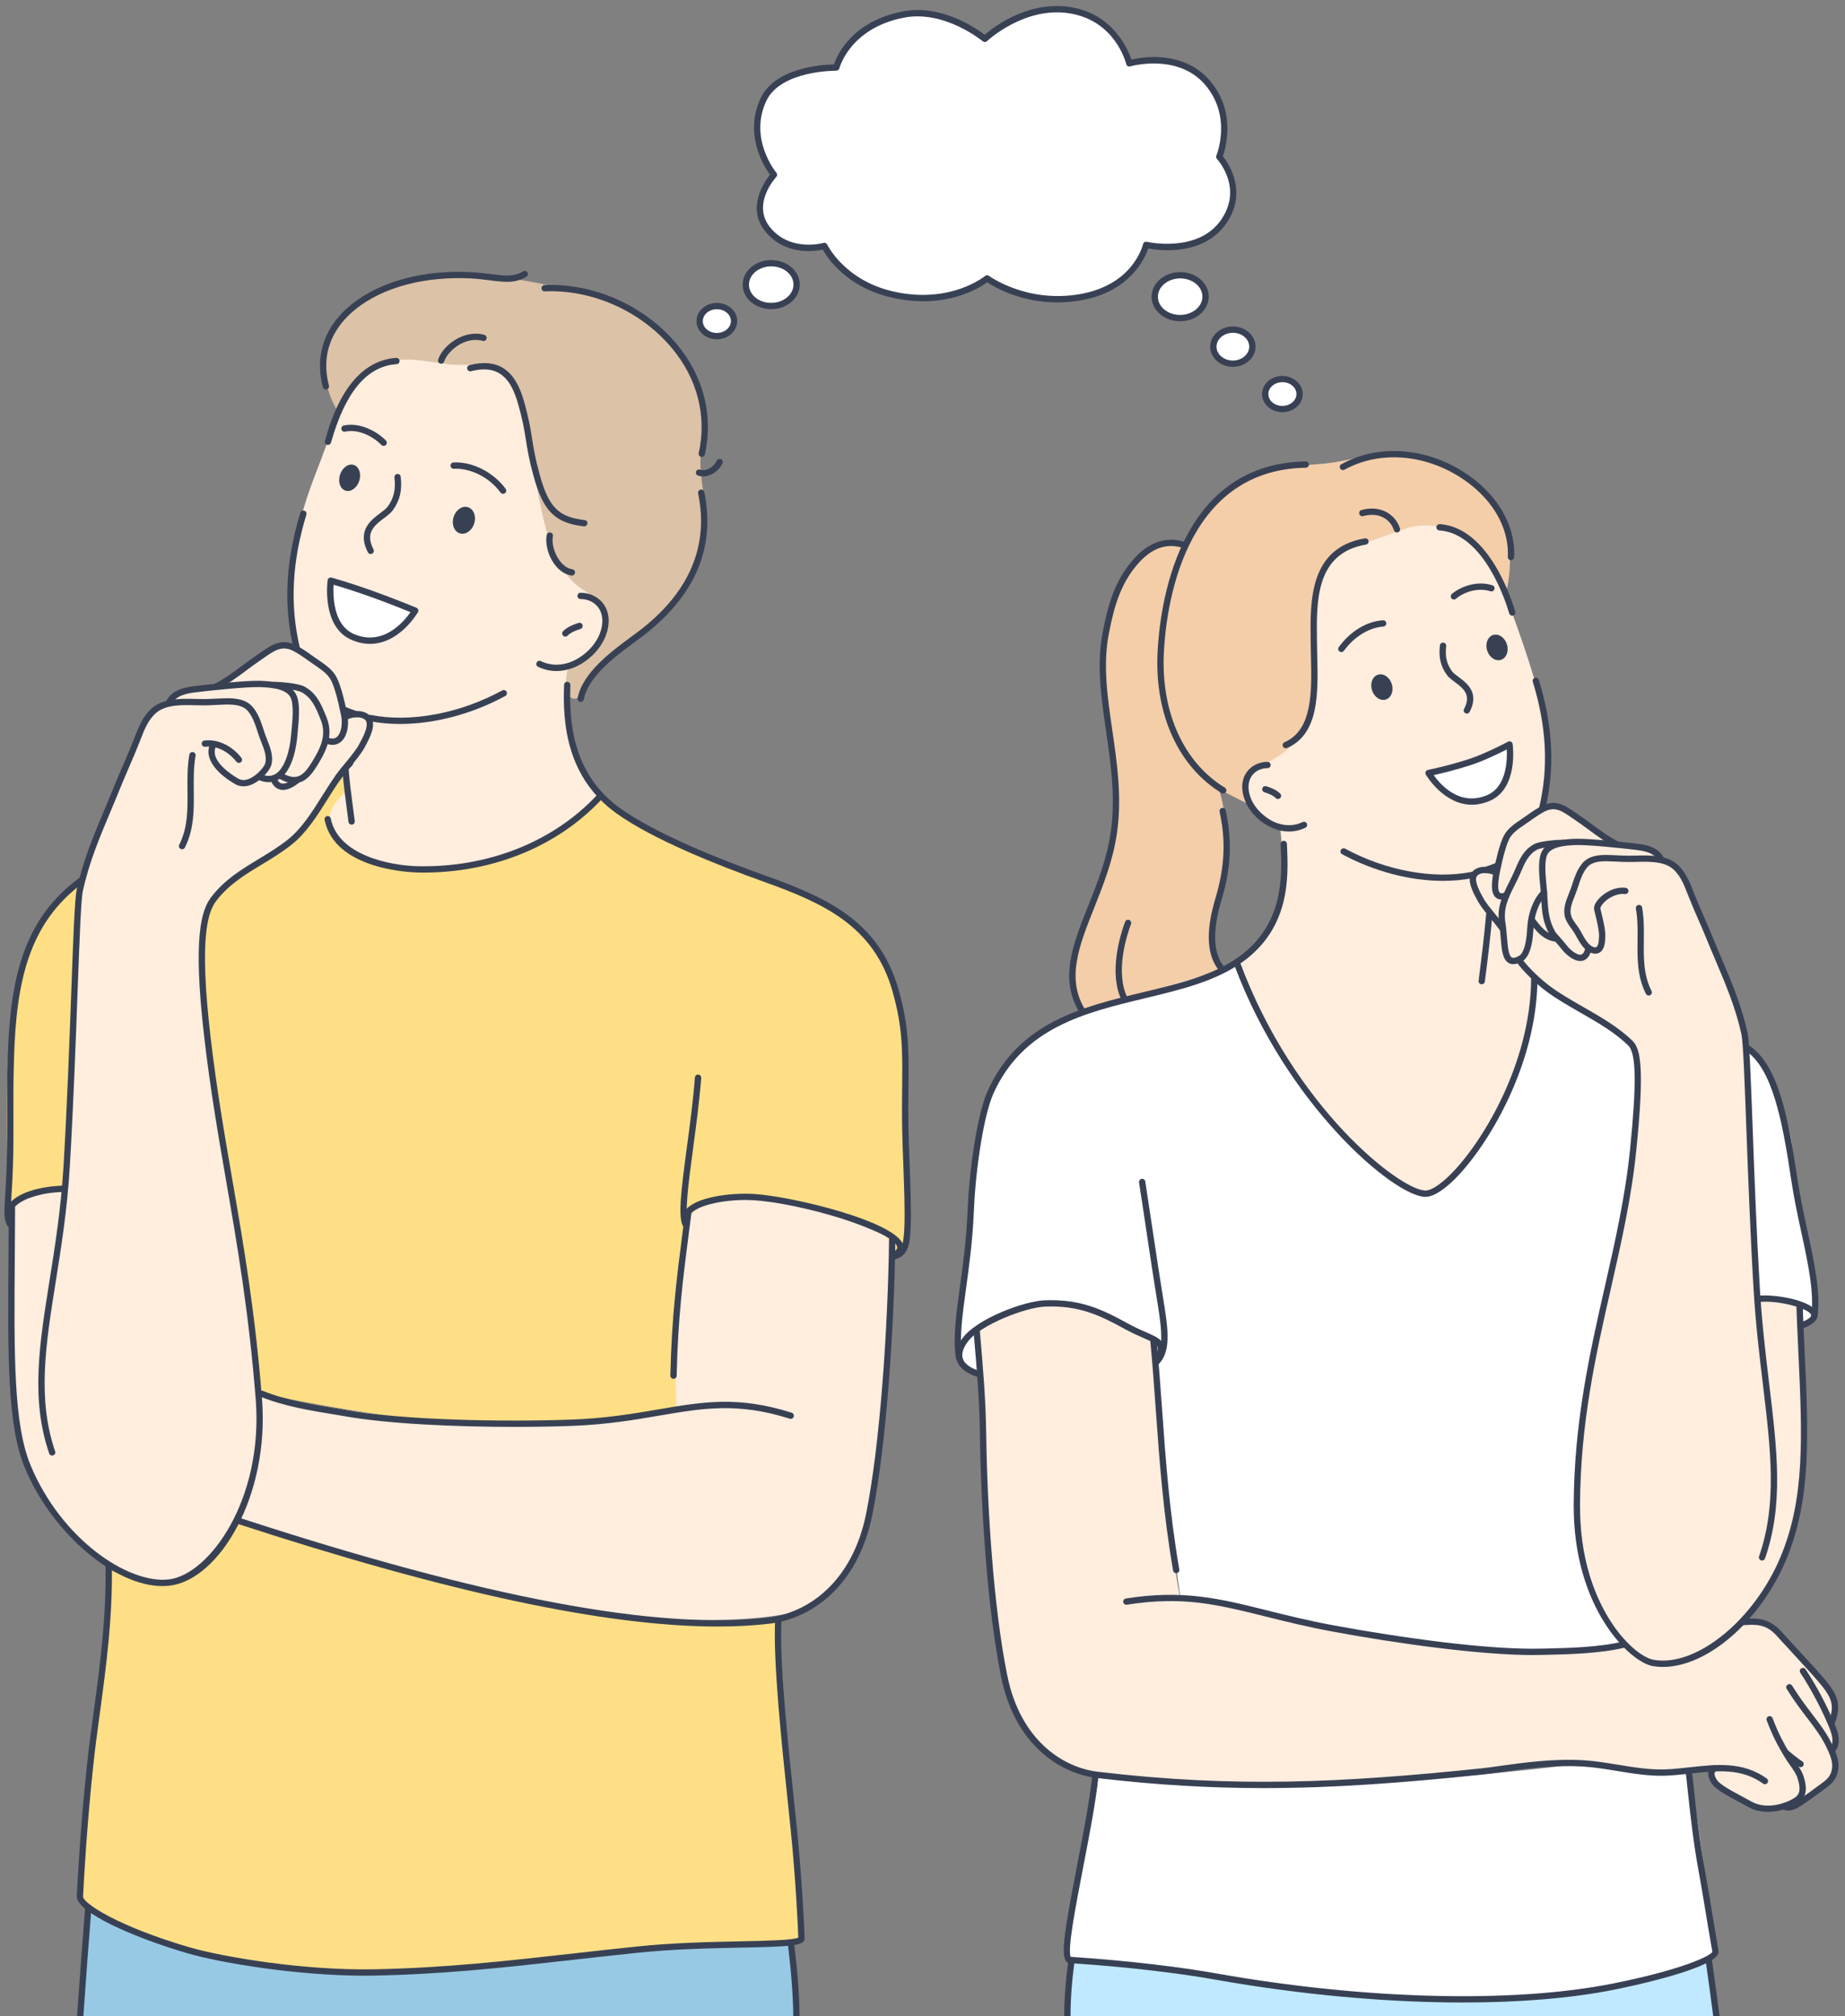 <?xml version="1.0" encoding="UTF-8"?><svg xmlns="http://www.w3.org/2000/svg" xmlns:xlink="http://www.w3.org/1999/xlink" height="501.5" preserveAspectRatio="xMidYMid meet" version="1.0" viewBox="-1.1 -1.5 459.0 501.5" width="459.0" zoomAndPan="magnify"><rect x="-1.1" y="-1.5" width="459.0" height="501.5" fill="#808080" stroke="none"/><defs><clipPath id="a"><path d="M 442 417 L 456.352 417 L 456.352 449 L 442 449 Z M 442 417"/></clipPath><clipPath id="b"><path d="M 446 413 L 456.352 413 L 456.352 435 L 446 435 Z M 446 413"/></clipPath><clipPath id="c"><path d="M 431 401 L 456.352 401 L 456.352 428 L 431 428 Z M 431 401"/></clipPath></defs><g><g id="change1_1"><path d="M 319.484 140.031 C 337.688 112.219 346.438 121.875 362.348 131.047 C 369.695 135.281 373.492 146.43 376.348 154.461 C 379.68 163.824 381.527 170.258 383.125 176.719 C 385.746 187.297 382.703 198.996 382.703 198.996 L 386.684 198.621 L 400.91 208.168 L 409.645 209.613 L 412.816 212.203 L 416.289 213.988 C 416.289 213.988 422.758 227.07 427.816 240.383 C 431.664 250.512 434.699 260.773 433.457 265.512 C 432.805 267.992 436.336 321.656 436.336 321.656 L 446.766 322.641 C 446.766 322.641 452.164 368.133 441.121 389.27 C 435.207 400.586 426.512 408.848 418.527 411.305 C 411.602 413.434 405.125 410.766 402.594 407.184 C 399.348 402.586 391.992 391.16 391.301 378.637 C 389.645 348.691 400.422 313.742 404.957 287.949 C 407.133 275.582 404.754 257.855 404.754 257.855 L 380.945 242.348 C 380.945 242.348 380.668 256.859 375.762 266.77 C 373.43 271.484 361.996 297.898 352.527 295.164 C 341.727 292.047 329.27 277.699 319.801 263.027 C 312.258 251.344 306.383 238.398 306.383 238.398 C 306.383 238.398 314.812 235.414 317.426 221.551 C 318.641 215.094 317.426 204.703 317.426 204.703 C 317.426 204.703 313.926 203.828 311.328 200.426 C 310.16 198.891 308.5 195.949 308.598 193.902 C 309.539 173.633 312.699 150.391 319.484 140.031" fill="#ffedde" fill-rule="evenodd"/></g><g id="change1_2"><path d="M 241.797 329.555 C 241.797 329.555 251.516 322.484 262.645 323.094 C 273.777 323.703 286.316 331.988 286.316 331.988 C 286.316 331.988 287.148 352.684 288.699 368.688 C 290.246 384.691 292.512 396.012 292.512 396.012 C 292.512 396.012 339.258 405.703 367.02 408.562 C 394.777 411.418 403.555 407.449 403.555 407.449 L 432.688 401.965 L 438.34 402.312 C 438.34 402.312 449.633 412.352 453.734 418.645 C 457.836 424.941 454.438 426.637 454.438 426.637 L 455.277 433.555 L 455.766 438.27 L 453.988 441.402 L 444.074 447.793 C 444.074 447.793 438.574 449.121 433.746 446.895 C 424.516 442.633 424.684 439.062 424.684 439.062 C 424.684 439.062 417.465 438.883 413.164 439.039 C 405.266 439.328 393.047 437.539 386.734 437.699 C 370.633 438.105 355.852 440.484 338.73 441.398 C 317.363 442.539 295.016 442.188 292.672 442.082 C 257.844 440.484 256.816 431.137 253.91 427.625 C 244.23 415.941 241.797 329.555 241.797 329.555" fill="#ffedde" fill-rule="evenodd"/></g><g id="change1_3"><path d="M 86.152 95.039 C 97.281 82.297 122.496 83.152 126.648 91.605 C 132.617 103.754 133.629 107.312 136.832 117.758 C 140.039 128.203 141.188 139.844 148.047 148.332 C 154.902 156.82 140.609 164.324 140.609 164.324 C 140.609 164.324 139.164 173.234 141.051 181.324 C 142.941 189.41 148.164 196.68 148.164 196.68 C 148.164 196.68 140.844 205.676 129.824 209.906 C 117.852 214.5 101.941 214.355 97.617 214.191 C 78.895 213.488 80.012 196.676 80.012 196.676 C 80.012 196.676 76.387 203.414 72.074 206.938 C 65.211 212.547 55.93 216.676 51.715 222.938 C 47.492 229.211 49.664 248.52 49.664 248.52 C 49.664 248.52 52.367 267.805 55.855 290.578 C 58.887 310.332 62.723 332.441 63.25 350.285 C 63.684 364.938 60.664 374.051 57.336 377.449 C 55.855 378.965 49.898 390.551 42.07 391.648 C 31.777 393.094 18.891 383.379 15.012 378.355 C 10.555 372.578 6.75 367.492 4.664 358.52 C 1.297 344.031 1.574 329.633 1.695 317.145 C 1.785 307.531 1.434 297.785 1.434 297.785 L 15.211 293.777 C 15.211 293.777 18.359 228.922 18.809 222.195 C 19.262 215.383 22.293 207.758 26.055 198.68 C 28.969 191.648 32.34 182.906 35.125 178.34 C 37.594 174.293 41.707 172.609 41.707 172.609 L 43.797 170.434 L 53.328 168.922 C 53.328 168.922 61.621 163.309 65.934 160.227 C 68.977 158.055 72.461 159.773 72.461 159.773 C 72.461 159.773 71.422 152.828 71.258 145.898 C 71.023 136.184 73.582 126.129 77.57 115.906 C 81.172 106.676 84.117 97.371 86.152 95.039" fill="#ffedde" fill-rule="evenodd"/></g><g id="change1_4"><path d="M 170.473 299.379 C 170.473 299.379 179.375 295.227 192.039 297.062 C 204.711 298.898 221.145 306.727 221.145 306.727 C 221.145 306.727 221.027 320.637 219.727 338.543 C 218.762 351.891 217.297 367.98 213.895 379.375 C 211.578 387.133 204.531 395.422 201.469 397.805 C 199.008 399.715 179.27 404.23 143.477 399.008 C 107.684 393.785 58.297 376.914 58.297 376.914 L 63.488 345.371 C 63.488 345.371 91.719 351.516 117.523 352.426 C 143.328 353.34 166.711 349.023 166.711 349.023 C 166.711 349.023 165.77 340.578 166.711 328.168 C 167.648 315.758 170.473 299.379 170.473 299.379" fill="#ffedde" fill-rule="evenodd"/></g><g id="change2_1"><path d="M 81.48 143.059 L 102.391 150.57 L 97.203 156.027 C 97.203 156.027 90.605 159.438 85.641 156.461 C 80.676 153.48 81.48 143.059 81.48 143.059" fill="#fff" fill-rule="evenodd"/></g><g id="change2_2"><path d="M 354.605 190.535 L 365.418 187.941 L 374.543 183.773 C 374.543 183.773 375.992 191.105 370.656 195.98 C 368.145 198.273 363.828 197.84 359.816 196.48 C 355.805 195.117 354.605 190.535 354.605 190.535" fill="#fff" fill-rule="evenodd"/></g><g id="change3_1"><path d="M 425.965 500 L 424.301 485.984 L 265.238 485.863 L 264.68 500 L 425.965 500" fill="#c0e9ff" fill-rule="evenodd"/></g><g id="change2_3"><path d="M 306.363 238.336 C 306.363 238.336 313.934 255.777 325.691 271.824 C 334.109 283.316 345.699 294.859 353.465 295.23 C 358.387 295.461 364.453 287.812 368.012 282.352 C 377.902 267.18 380.777 241.871 380.777 241.871 L 405.258 258.18 C 405.258 258.18 406.594 272.949 404.77 285.129 C 401.387 307.703 393.598 337.512 391.832 361.676 C 389.617 391.883 402.734 407.355 402.734 407.355 C 402.734 407.355 396.508 411.188 368.988 408.387 C 341.469 405.59 292.656 396.156 292.656 396.156 C 292.656 396.156 291.242 387.426 289.414 371.254 C 287.586 355.082 285.938 331.176 285.938 331.176 C 285.938 331.176 271.594 323.348 260.617 322.934 C 249.641 322.516 242.039 329.508 242.039 329.508 L 242.312 339.754 C 242.312 339.754 238.098 341.562 237.395 332.156 C 236.906 325.648 239.629 309.715 240.301 300.812 C 241.176 289.273 243.234 273.547 248.781 264.762 C 255.617 253.938 266.949 250.977 277.879 247.199 C 292.547 242.129 306.363 238.336 306.363 238.336" fill="#fff" fill-rule="evenodd"/></g><g id="change4_1"><path d="M 196.891 500 L 195.125 481.992 L 21.289 473.043 L 18.957 500 L 196.891 500" fill="#97c9e4" fill-rule="evenodd"/></g><g id="change2_4"><path d="M 271.586 440.258 C 271.586 440.258 301.719 442.688 331.398 441.969 C 361.078 441.246 390.297 437.379 390.297 437.379 L 408.883 439.23 L 419.621 439.656 L 425.742 484.695 C 425.742 484.695 403.977 495.578 363.848 495.895 C 338.18 496.102 307.078 491.055 286.496 488.059 C 274.902 486.371 265.23 485.965 265.23 485.965 L 264.727 480.387 L 271.586 440.258" fill="#fff" fill-rule="evenodd"/></g><g id="change5_1"><path d="M 84.18 190.809 L 85.246 195.199 C 85.246 195.199 72.227 204.551 90.5 212.559 C 99.656 216.574 116.617 214.852 128.816 209.895 C 140.969 204.957 148.375 196.797 148.375 196.797 C 148.375 196.797 159.402 204.609 172.609 210.348 C 185.863 216.105 201.32 219.805 211.75 228.195 C 218.18 233.367 222.637 246.465 223 249.535 C 223.504 253.82 224.02 258.445 224.23 267.105 C 224.305 270.172 224.617 276.266 224.492 279.531 C 224.215 286.797 225.539 298.562 224.879 304.355 C 224.129 310.895 221.398 311.027 221.398 311.027 C 221.398 311.027 221.641 306.664 216.621 304.129 C 209.52 300.543 195.652 298.262 188.215 296.781 C 175.516 294.266 170.602 300.941 170.602 300.941 C 170.602 300.941 168.207 314.02 167.371 326.094 C 166.535 338.164 167.246 349.234 167.246 349.234 C 167.246 349.234 144.574 353.82 118.629 352.734 C 92.684 351.652 63.461 344.898 63.461 344.898 C 63.461 344.898 60.355 323.477 57.086 301.414 C 52.883 273.051 48.402 241.387 49.895 229.031 C 51.172 218.445 60.254 216.199 68.359 210.172 C 77.074 203.688 84.18 190.809 84.18 190.809" fill="#ffdf86" fill-rule="evenodd"/></g><g id="change5_2"><path d="M 26.004 388.781 C 26.004 388.781 35.941 394.109 44.047 391 C 52.156 387.891 58.434 376.348 58.434 376.348 C 58.434 376.348 99.102 390.629 132.641 396.949 C 166.184 403.273 192.605 401.633 192.605 401.633 L 198.082 480.883 C 198.082 480.883 177.922 481.625 155.828 483.848 C 130.898 486.355 102.496 490.309 78.777 488.922 C 34.039 486.309 19.129 470.43 19.129 470.43 L 26.004 388.781" fill="#ffdf86" fill-rule="evenodd"/></g><g id="change6_1"><path d="M 82.781 78.98 C 86.668 73.617 98.23 67.273 110.43 66.824 C 130.312 66.094 154.105 74.57 154.105 74.57 C 154.105 74.57 174.246 87.184 173.902 101.113 C 173.812 104.777 172.879 111.172 173.234 115.711 C 173.734 122.027 175.438 126.789 173.891 133.633 C 172.324 140.57 167.543 148.668 162.578 152.641 C 160.484 154.316 152.246 160.438 147.176 165.637 C 143.867 169.027 143.469 172.633 141.625 172.285 C 138.508 171.699 140.18 164.473 140.18 164.473 C 140.18 164.473 154.086 156.867 148.227 148.996 C 143.949 143.25 140.766 146.844 135.34 131.977 C 132.355 123.793 129.363 95.391 123.562 91.105 C 119.965 88.441 114.41 89.633 110.078 89.059 C 103.484 88.184 97.98 86.785 92.867 89.574 C 86.094 93.266 82.863 100.684 82.863 100.684 C 82.863 100.684 79.836 96.238 79.676 90.031 C 79.586 86.453 81.547 80.68 82.781 78.98" fill="#dcc2a7" fill-rule="evenodd"/></g><g id="change7_1"><path d="M 293.832 134.191 C 293.832 134.191 297.09 121.645 312.414 116.355 C 320.488 113.574 326.309 114.586 333.352 113.016 C 340.395 111.445 348.746 110.605 355.133 113.047 C 360.426 115.07 369.566 120.965 372.234 126.336 C 376.367 134.664 373.715 145.406 373.715 145.406 C 373.715 145.406 369.305 136.465 364.133 132.555 C 359.477 129.035 352.676 128.211 347.441 130.348 C 342.211 132.484 336.582 133.727 331.746 136.543 C 323.844 141.137 325.875 171.129 325.121 174.453 C 323.016 183.773 317.609 186.418 312.234 189.176 C 311.395 189.605 309.363 190.766 308.891 192.414 C 308.145 195.023 309.211 198.379 309.211 198.379 L 302.055 194.746 C 302.055 194.746 304 198.863 304.191 210.125 C 304.297 216.457 301.176 223.98 300.762 230.285 C 300.438 235.199 302.809 239.801 302.809 239.801 L 268.09 249.996 C 268.09 249.996 263.285 246.648 266.492 234.688 C 267.617 230.48 272.848 217.977 274.391 212.273 C 279.594 193.047 270.988 168.574 274.867 152.488 C 276.227 146.844 280.293 138.527 284.562 135.422 C 289.109 132.113 293.832 134.191 293.832 134.191" fill="#f3cea9" fill-rule="evenodd"/></g><g id="change2_5"><path d="M 433.34 259.066 C 433.34 259.066 434.867 259.723 437.547 263.793 C 440.609 268.453 444.559 278.27 444.957 285.742 C 445.555 296.836 449.516 309.98 450.344 317.371 C 451.711 329.578 447.434 327.641 447.434 327.641 L 447.379 323.188 L 436.309 321.48 L 433.34 259.066" fill="#fff" fill-rule="evenodd"/></g><g id="change5_3"><path d="M 3.281 241.98 C 7.699 222.133 18.883 218.438 18.883 218.438 L 14.984 293.148 L 1.207 297.812 C 1.207 297.812 -1.137 261.82 3.281 241.98" fill="#ffdf86" fill-rule="evenodd"/></g><g id="change8_1"><path d="M 313.27 443.227 C 300.02 443.227 286.633 442.473 271.863 440.727 C 262.547 439.621 251.371 432.426 247.953 415.539 C 244.426 398.105 242.914 372.832 242.676 354.992 C 242.562 346.492 241.879 338.613 241.152 330.27 L 241.074 329.379 C 241.039 328.949 241.355 328.566 241.789 328.531 C 242.211 328.492 242.602 328.812 242.637 329.242 L 242.715 330.137 C 243.441 338.508 244.129 346.414 244.246 354.973 C 244.48 372.742 245.984 397.902 249.492 415.227 C 252.742 431.293 263.277 438.129 272.051 439.168 C 306.152 443.207 332.91 441.906 367.605 438.301 C 368.828 438.172 370.332 437.961 372.047 437.719 C 377.691 436.922 385.43 435.836 392.973 436.312 C 395.75 436.488 398.645 436.961 401.445 437.418 C 405.316 438.051 409.332 438.707 413.062 438.582 C 415.125 438.512 417.262 438.273 419.324 438.047 C 425.812 437.32 432.52 436.574 438.438 440.848 C 438.785 441.102 438.867 441.594 438.613 441.941 C 438.355 442.293 437.867 442.371 437.516 442.117 C 432.094 438.199 425.977 438.883 419.496 439.605 C 417.402 439.84 415.238 440.078 413.113 440.148 C 409.211 440.285 405.141 439.609 401.191 438.969 C 398.434 438.516 395.574 438.051 392.871 437.879 C 385.488 437.406 377.848 438.484 372.266 439.27 C 370.531 439.516 369.008 439.73 367.77 439.859 C 347.973 441.918 330.746 443.227 313.27 443.227" fill="#384154"/></g><g id="change8_2"><path d="M 237.492 336.973 C 237.113 336.973 236.781 336.695 236.719 336.309 C 235.938 331.426 236.707 325.844 237.68 318.777 C 238.445 313.203 239.312 306.887 239.629 299.406 C 240.105 287.984 242.273 275.035 244.566 269.93 C 252.281 252.734 268.043 248.945 283.285 245.281 C 292.156 243.148 300.531 241.133 306.961 236.582 C 318.348 228.516 317.832 216.344 317.523 209.07 L 317.496 208.445 C 317.48 208.012 317.816 207.648 318.246 207.633 C 318.672 207.602 319.047 207.949 319.062 208.383 L 319.09 209.008 C 319.41 216.598 319.949 229.305 307.867 237.863 C 301.191 242.59 292.676 244.637 283.652 246.805 C 268.777 250.383 253.395 254.078 245.996 270.57 C 243.812 275.441 241.656 288.406 241.195 299.473 C 240.879 307.027 240.004 313.383 239.23 318.988 C 238.277 325.93 237.523 331.406 238.266 336.062 C 238.336 336.488 238.043 336.891 237.617 336.961 C 237.574 336.969 237.531 336.973 237.492 336.973" fill="#384154"/></g><g id="change8_3"><path d="M 438.75 449.137 C 437.051 449.137 435.371 448.789 433.914 447.973 C 433.102 447.52 432.266 447.07 431.449 446.633 C 428.367 444.98 425.703 443.555 424.715 442.035 C 422.938 439.312 424.453 437.992 424.957 437.652 C 425.312 437.41 425.805 437.504 426.047 437.863 C 426.289 438.227 426.191 438.711 425.832 438.953 C 425.254 439.344 425.32 440.094 426.027 441.18 C 426.801 442.363 429.539 443.832 432.191 445.25 C 433.016 445.691 433.859 446.145 434.684 446.605 C 438.289 448.633 443.031 447.145 445.344 445.652 C 446.887 444.656 446.805 443.16 446.141 440.918 C 445.801 439.77 445.16 438.863 444.352 437.719 C 443.859 437.02 443.305 436.227 442.727 435.25 C 441.258 432.781 440.008 430.562 438.418 426.391 C 438.262 425.984 438.465 425.531 438.871 425.379 C 439.273 425.223 439.73 425.426 439.883 425.832 C 441.43 429.887 442.645 432.047 444.07 434.445 C 444.621 435.371 445.16 436.137 445.637 436.816 C 446.488 438.027 447.227 439.078 447.645 440.473 C 448.094 441.988 449.027 445.145 446.195 446.973 C 444.199 448.258 441.449 449.137 438.75 449.137" fill="#384154"/></g><g id="change8_4"><path d="M 446.844 438.035 C 446.699 438.035 446.559 437.996 446.43 437.918 C 445.203 437.156 442.855 435.164 442.754 435.082 C 442.426 434.801 442.383 434.309 442.664 433.977 C 442.945 433.645 443.438 433.605 443.77 433.887 C 443.793 433.906 446.129 435.887 447.258 436.586 C 447.625 436.812 447.738 437.297 447.512 437.664 C 447.359 437.902 447.105 438.035 446.844 438.035" fill="#384154"/></g><g clip-path="url(#a)" id="change8_93"><path d="M 443.758 448.832 C 443.254 448.832 442.766 448.699 442.336 448.363 C 441.996 448.098 441.938 447.605 442.203 447.262 C 442.469 446.918 442.961 446.863 443.305 447.129 C 443.637 447.391 444.484 447.402 446.637 445.957 C 448.293 444.848 449.965 443.617 451.082 442.789 L 451.641 442.383 C 452.898 441.473 454.086 440.617 454.504 439.16 C 455.074 437.168 454.434 435.531 453.465 433.438 C 452.133 430.555 450.48 428.391 448.566 425.887 C 447.039 423.891 445.312 421.633 443.395 418.566 C 443.164 418.199 443.277 417.715 443.645 417.488 C 444.012 417.258 444.496 417.367 444.727 417.734 C 446.605 420.734 448.309 422.969 449.812 424.934 C 451.781 427.512 453.484 429.738 454.891 432.777 C 455.93 435.027 456.73 437.09 456.012 439.594 C 455.445 441.566 453.98 442.629 452.562 443.652 L 452.02 444.047 C 450.891 444.887 449.191 446.129 447.512 447.262 C 446.73 447.785 445.176 448.832 443.758 448.832" fill="#384154"/></g><g clip-path="url(#b)" id="change8_91"><path d="M 454.688 434.539 C 454.496 434.539 454.301 434.469 454.148 434.324 C 453.832 434.027 453.82 433.531 454.121 433.219 C 455.324 431.945 454.672 429.812 453.871 427.891 C 452.023 423.445 449.375 418.457 446.781 414.547 C 446.543 414.184 446.641 413.695 447.004 413.461 C 447.355 413.223 447.852 413.312 448.09 413.68 C 450.734 417.668 453.438 422.758 455.32 427.285 C 455.922 428.73 457.328 432.113 455.258 434.297 C 455.105 434.461 454.895 434.539 454.688 434.539" fill="#384154"/></g><g clip-path="url(#c)" id="change8_92"><path d="M 454.57 427.855 C 454.48 427.855 454.387 427.84 454.301 427.809 C 453.895 427.656 453.684 427.207 453.832 426.801 C 455.562 422.086 454.621 420.414 449.477 414.699 C 447.695 412.727 446.203 411.109 444.719 409.496 C 443.465 408.141 442.215 406.789 440.801 405.227 C 438.227 402.387 435.57 402.539 433.23 402.672 L 432.555 402.711 C 432.102 402.695 431.758 402.391 431.738 401.961 C 431.719 401.527 432.055 401.16 432.488 401.141 L 433.145 401.105 C 435.566 400.973 438.891 400.781 441.965 404.172 C 443.375 405.73 444.621 407.082 445.867 408.434 C 447.359 410.051 448.855 411.668 450.641 413.648 C 455.754 419.328 457.414 421.586 455.305 427.34 C 455.188 427.66 454.891 427.855 454.57 427.855" fill="#384154"/></g><g id="change8_5"><path d="M 380.32 410.137 C 366.871 410.137 346.098 407.195 330.551 404.324 C 324.016 403.117 318.512 401.742 313.656 400.531 C 301.77 397.562 293.184 395.418 279.246 397.617 C 278.824 397.684 278.414 397.395 278.348 396.969 C 278.281 396.539 278.574 396.137 279 396.07 C 293.25 393.816 302.422 396.105 314.035 399.008 C 318.867 400.215 324.348 401.586 330.836 402.781 C 347.207 405.809 369.363 408.922 382.559 408.535 L 384.246 408.496 C 388.906 408.391 396.703 408.211 402.758 406.762 C 403.184 406.652 403.602 406.922 403.703 407.344 C 403.805 407.766 403.547 408.188 403.121 408.289 C 396.906 409.773 389.004 409.957 384.281 410.062 L 382.602 410.105 C 381.867 410.125 381.105 410.137 380.32 410.137" fill="#384154"/></g><g id="change8_6"><path d="M 450.285 326.562 C 450.254 326.562 450.215 326.562 450.18 326.555 C 449.75 326.5 449.449 326.105 449.512 325.672 C 450.277 319.996 448.699 312.699 447.031 304.98 C 446.117 300.762 445.18 296.398 444.512 291.906 C 442.355 277.48 439.867 264.164 433.117 259.789 C 432.754 259.555 432.652 259.07 432.887 258.707 C 433.125 258.344 433.609 258.242 433.973 258.477 C 441.277 263.211 443.77 276.312 446.059 291.68 C 446.723 296.117 447.66 300.453 448.562 304.645 C 450.262 312.508 451.867 319.934 451.062 325.883 C 451.012 326.277 450.676 326.562 450.285 326.562" fill="#384154"/></g><g id="change8_7"><path d="M 412.629 413.094 C 411.734 413.094 410.855 413.02 409.992 412.863 C 404.371 411.852 390.293 398.453 390.406 372.82 C 390.5 352.207 394.387 335.086 398.145 318.531 C 400.766 307 403.234 296.109 404.426 284.359 C 406.078 267.992 405.957 260.52 404.008 258.57 C 400.777 255.344 396.305 252.781 391.977 250.301 C 389.051 248.621 386.023 246.887 383.488 244.992 C 381.207 243.285 377.984 240.285 376.238 237.852 C 375.984 237.5 376.066 237.008 376.418 236.758 C 376.766 236.504 377.262 236.582 377.512 236.938 C 379.148 239.215 382.297 242.141 384.426 243.734 C 386.887 245.574 389.738 247.207 392.758 248.938 C 397.172 251.469 401.738 254.09 405.117 257.461 C 407.137 259.48 407.988 264.715 405.984 284.516 C 404.789 296.359 402.305 307.301 399.676 318.879 C 395.934 335.352 392.066 352.387 391.977 372.824 C 391.867 397.535 405.02 410.375 410.273 411.316 C 420.828 413.215 435.281 401.488 441.867 385.719 C 447.98 371.07 447.27 355.789 446.289 334.641 C 446.117 331 445.941 327.203 445.797 323.23 C 445.781 322.797 446.117 322.434 446.551 322.418 C 446.996 322.418 447.348 322.738 447.363 323.172 C 447.512 327.137 447.688 330.93 447.855 334.57 C 448.809 355.117 449.562 371.352 443.312 386.32 C 436.875 401.75 423.605 413.094 412.629 413.094" fill="#384154"/></g><g id="change8_8"><path d="M 372.715 230.227 C 372.473 230.227 372.23 230.109 372.078 229.895 C 371.508 229.105 370.719 228.141 369.879 227.117 C 368.629 225.594 367.332 224.016 366.672 222.852 C 364.996 219.914 364.039 217.609 364.809 215.914 C 365.215 215.012 366.066 214.422 367.332 214.16 C 367.715 214.082 369.605 213.926 371.148 214.699 C 371.535 214.891 371.691 215.363 371.5 215.75 C 371.309 216.141 370.836 216.293 370.449 216.102 C 369.402 215.578 367.949 215.637 367.648 215.695 C 366.523 215.93 366.309 216.402 366.238 216.559 C 365.711 217.727 366.922 220.121 368.031 222.074 C 368.629 223.121 369.883 224.648 371.094 226.125 C 371.949 227.164 372.754 228.148 373.352 228.984 C 373.605 229.336 373.523 229.828 373.172 230.078 C 373.031 230.176 372.871 230.227 372.715 230.227" fill="#384154"/></g><g id="change8_9"><path d="M 385.742 232.684 C 385.703 232.684 385.664 232.68 385.625 232.676 C 382.867 232.266 380.953 230.031 379.297 227.68 C 379.047 227.328 379.129 226.836 379.484 226.586 C 379.836 226.34 380.328 226.422 380.574 226.777 C 382.262 229.164 383.805 230.82 385.855 231.121 C 386.285 231.188 386.578 231.586 386.516 232.012 C 386.457 232.402 386.121 232.684 385.742 232.684" fill="#384154"/></g><g id="change8_10"><path d="M 437.266 386.629 C 437.184 386.629 437.094 386.613 437.008 386.586 C 436.598 386.441 436.383 385.996 436.523 385.59 C 441.043 372.527 439.465 359.395 437.469 342.766 C 436.582 335.387 435.668 327.758 435.156 319.156 C 434.324 305.262 433.793 290.852 433.363 279.277 C 432.918 267.215 432.566 257.688 432.117 255.664 C 430.664 249.09 428.254 243.406 425.699 237.387 C 424.957 235.633 424.203 233.859 423.465 232.035 C 422.809 230.422 422.109 228.824 421.414 227.227 C 420.602 225.367 419.762 223.441 419.008 221.52 L 418.754 220.879 C 417.836 218.523 416.887 216.09 414.984 214.539 C 412.723 212.691 409.09 212.785 405.895 212.867 C 405.273 212.883 404.68 212.891 404.121 212.898 C 403.145 212.898 402.18 212.848 401.207 212.801 C 400.465 212.762 399.719 212.723 398.969 212.711 C 396.918 212.664 394.855 212.836 393.68 214.309 C 392.609 215.652 392.102 217.207 391.559 218.852 C 391.445 219.207 391.328 219.562 391.203 219.922 C 391.047 220.375 390.859 220.844 390.668 221.324 C 390.004 222.988 389.316 224.707 389.766 226.242 C 389.98 226.992 390.535 227.754 391.066 228.484 C 391.426 228.977 391.777 229.465 392.051 229.953 L 392.348 230.492 C 393.09 231.859 394.105 233.73 395.449 234.082 C 395.883 234.191 396.047 234.074 396.098 234.035 C 396.66 233.605 396.695 231.898 396.707 231.254 C 396.734 229.844 396.148 227.461 395.762 225.883 C 395.656 225.461 395.562 225.086 395.5 224.789 C 395.27 223.762 396.098 222.656 396.609 222.086 C 397.938 220.605 400.496 218.984 403.328 219.312 C 403.758 219.363 404.066 219.75 404.02 220.18 C 403.969 220.613 403.57 220.922 403.148 220.871 C 401.09 220.637 398.984 221.816 397.816 223.094 C 397.164 223.797 397.004 224.316 397.031 224.449 C 397.098 224.734 397.184 225.098 397.285 225.512 C 397.715 227.266 398.305 229.668 398.273 231.285 C 398.242 232.902 398.07 234.504 397.047 235.285 C 396.672 235.566 396.027 235.852 395.055 235.598 C 393.055 235.078 391.848 232.859 390.973 231.242 L 390.684 230.719 C 390.438 230.281 390.121 229.848 389.801 229.41 C 389.188 228.566 388.555 227.695 388.258 226.68 C 387.66 224.629 388.484 222.562 389.211 220.742 C 389.395 220.285 389.57 219.84 389.723 219.41 C 389.844 219.059 389.957 218.711 390.07 218.363 C 390.629 216.656 391.207 214.895 392.457 213.332 C 394.059 211.32 396.648 211.09 399 211.141 C 399.766 211.156 400.527 211.195 401.285 211.234 C 402.262 211.281 403.258 211.332 404.219 211.328 C 404.734 211.328 405.285 211.312 405.855 211.301 C 409.16 211.215 413.262 211.113 415.977 213.324 C 418.195 215.137 419.27 217.887 420.215 220.309 L 420.465 220.945 C 421.211 222.844 422.047 224.754 422.852 226.602 C 423.555 228.211 424.258 229.82 424.914 231.445 C 425.652 233.262 426.402 235.031 427.145 236.773 C 429.727 242.863 432.164 248.613 433.648 255.324 C 434.129 257.484 434.465 266.602 434.934 279.219 C 435.359 290.785 435.891 305.184 436.723 319.062 C 437.23 327.617 438.145 335.223 439.027 342.578 C 441.047 359.406 442.641 372.699 438.008 386.102 C 437.895 386.426 437.59 386.629 437.266 386.629" fill="#384154"/></g><g id="change8_11"><path d="M 409.066 246.105 C 408.781 246.105 408.504 245.945 408.367 245.676 C 406.195 241.391 406.242 236.855 406.289 232.473 C 406.316 229.828 406.348 227.098 405.875 224.48 C 405.801 224.055 406.082 223.648 406.508 223.57 C 406.93 223.5 407.344 223.777 407.422 224.203 C 407.914 226.965 407.887 229.773 407.855 232.488 C 407.809 236.879 407.766 241.023 409.766 244.965 C 409.961 245.352 409.809 245.824 409.422 246.02 C 409.309 246.078 409.188 246.105 409.066 246.105" fill="#384154"/></g><g id="change8_12"><path d="M 392.035 237.52 C 390.152 237.52 388.195 235.562 387.555 234.734 C 386.977 233.992 386.258 233.18 385.672 232.512 C 384.977 231.727 384.637 231.34 384.492 231.09 C 382.672 227.93 382.508 225.203 382.316 222.043 C 382.277 221.352 382.234 220.637 382.176 219.891 L 382.066 218.758 C 381.824 216.258 381.492 212.828 382.258 210.762 C 383.375 207.73 387.441 207.223 390.859 207.113 C 394.828 207.004 405.391 208.246 405.492 208.258 L 405.699 208.281 C 407.949 208.551 411.352 208.957 412.828 211.855 C 413.023 212.242 412.871 212.715 412.484 212.91 C 412.105 213.109 411.629 212.957 411.434 212.566 C 410.332 210.414 407.547 210.082 405.512 209.84 L 405.305 209.816 C 403.117 209.551 394.258 208.574 390.91 208.684 C 387.984 208.773 384.52 209.152 383.727 211.305 C 383.09 213.035 383.414 216.391 383.629 218.605 C 383.668 219.027 383.707 219.414 383.734 219.762 C 383.801 220.52 383.844 221.246 383.883 221.949 C 384.07 225.031 384.215 227.469 385.852 230.305 C 385.941 230.449 386.441 231.02 386.848 231.477 C 387.453 232.164 388.195 233.008 388.789 233.773 C 389.578 234.785 391.254 236.133 392.234 235.934 C 392.691 235.836 393.039 235.332 393.27 234.434 C 393.371 234.016 393.785 233.762 394.223 233.867 C 394.641 233.973 394.895 234.398 394.785 234.82 C 394.305 236.723 393.309 237.309 392.555 237.469 C 392.383 237.504 392.211 237.52 392.035 237.52" fill="#384154"/></g><g id="change8_13"><path d="M 375.391 238.305 C 374.914 238.305 374.488 238.184 374.113 237.938 C 372.68 237.008 372.484 234.664 372.238 231.699 C 372.145 230.539 372.043 229.34 371.859 228.176 C 371.227 224.152 372.719 221.168 374.297 218.012 C 374.746 217.117 375.203 216.199 375.621 215.238 L 375.879 214.641 C 376.879 212.309 377.914 209.895 380.543 208.457 C 382.051 207.633 386.688 207.336 387.688 207.355 C 388.121 207.363 388.465 207.719 388.457 208.152 C 388.449 208.586 388.133 208.898 387.66 208.922 C 386.312 208.891 382.328 209.27 381.293 209.836 C 379.141 211.012 378.301 212.98 377.32 215.262 L 377.059 215.863 C 376.629 216.852 376.16 217.793 375.699 218.715 C 374.172 221.766 372.852 224.406 373.41 227.934 C 373.602 229.152 373.703 230.383 373.805 231.57 C 373.988 233.801 374.18 236.109 374.969 236.625 C 375.062 236.684 375.332 236.859 376.086 236.598 C 376.215 236.543 376.93 236.172 377.07 236.066 C 378.465 234.672 378.688 231.543 378.852 229.258 L 378.906 228.551 C 379.109 225.988 380.172 222.199 382.496 219.961 C 382.809 219.664 383.305 219.672 383.605 219.984 C 383.906 220.297 383.898 220.793 383.586 221.094 C 381.574 223.023 380.652 226.387 380.469 228.676 L 380.418 229.367 C 380.234 231.902 379.988 235.371 378.133 237.219 C 377.84 237.508 376.684 238.051 376.602 238.078 C 376.168 238.23 375.766 238.305 375.391 238.305" fill="#384154"/></g><g id="change8_14"><path d="M 372.457 222.242 C 371.887 222.242 371.398 222.066 371 221.715 C 369.637 220.512 370 217.621 370.535 214.957 C 371 212.629 371.945 208.406 373.055 206.309 C 373.984 204.551 375.73 203.371 377.27 202.332 C 377.641 202.082 378.004 201.836 378.344 201.59 C 379.98 200.41 381.344 199.527 382.402 198.973 C 385.855 197.164 388.328 198.871 390.715 200.523 C 391.02 200.734 391.324 200.945 391.637 201.156 C 392.785 201.922 393.902 202.746 395.02 203.57 C 397.059 205.074 399.164 206.633 401.398 207.746 C 401.785 207.938 401.941 208.41 401.746 208.797 C 401.555 209.188 401.086 209.344 400.695 209.148 C 398.344 207.973 396.18 206.375 394.09 204.832 C 392.988 204.02 391.891 203.211 390.77 202.461 C 390.445 202.246 390.133 202.031 389.824 201.816 C 387.543 200.238 385.746 198.992 383.129 200.359 C 382.137 200.883 380.836 201.723 379.262 202.859 C 378.906 203.117 378.531 203.371 378.145 203.633 C 376.691 204.613 375.188 205.633 374.438 207.043 C 373.699 208.445 372.836 211.441 372.07 215.266 C 371.324 218.988 371.645 220.188 372.039 220.539 C 372.297 220.762 372.797 220.66 373.176 220.531 C 373.586 220.402 374.027 220.617 374.164 221.031 C 374.301 221.441 374.078 221.887 373.672 222.023 C 373.23 222.168 372.828 222.242 372.457 222.242" fill="#384154"/></g><g id="change8_15"><path d="M 286.594 338.055 C 286.398 338.055 286.207 337.984 286.055 337.844 C 285.738 337.543 285.727 337.047 286.023 336.73 C 288.359 334.27 288.152 330.344 286.762 321.91 C 285.961 317.082 285.039 310.93 284.148 304.98 C 283.516 300.738 282.879 296.48 282.27 292.59 C 282.203 292.16 282.496 291.762 282.922 291.691 C 283.344 291.633 283.75 291.918 283.82 292.348 C 284.426 296.238 285.066 300.508 285.699 304.746 C 286.59 310.691 287.512 316.84 288.309 321.652 C 289.617 329.574 290.191 334.613 287.16 337.812 C 287.008 337.973 286.801 338.055 286.594 338.055" fill="#384154"/></g><g id="change8_16"><path d="M 291.516 389.781 C 291.141 389.781 290.809 389.512 290.742 389.129 C 288.266 374.707 287.348 361.812 286.453 349.344 C 286.051 343.723 285.637 337.906 285.086 332.105 C 285.047 331.676 285.359 331.293 285.793 331.254 C 286.195 331.23 286.605 331.527 286.645 331.961 C 287.199 337.777 287.613 343.602 288.02 349.23 C 288.906 361.66 289.824 374.52 292.289 388.863 C 292.363 389.293 292.074 389.695 291.648 389.77 C 291.605 389.777 291.559 389.781 291.516 389.781" fill="#384154"/></g><g id="change8_17"><path d="M 265.227 500 C 265.219 495.957 265.539 491.52 266.199 486.484 C 266.258 486.055 265.953 485.66 265.527 485.605 C 265.105 485.543 264.703 485.852 264.645 486.277 C 263.977 491.383 263.648 495.891 263.656 500 L 265.227 500" fill="#384154"/></g><g id="change8_18"><path d="M 265.004 486.77 C 264.914 486.77 264.828 486.758 264.746 486.734 C 262.508 486.059 263.477 479.965 266.812 462.719 C 268.359 454.727 269.957 446.465 270.605 440.289 C 270.648 439.859 271.035 439.543 271.465 439.59 C 271.898 439.637 272.211 440.02 272.164 440.449 C 271.508 446.695 269.906 454.992 268.355 463.016 C 266.547 472.363 264.297 483.996 265.32 485.305 C 265.734 485.43 265.91 485.832 265.785 486.246 C 265.684 486.578 265.348 486.77 265.004 486.77" fill="#384154"/></g><g id="change8_19"><path d="M 425.117 500 L 426.699 500 C 426.184 495.895 425.457 490.707 424.953 487.105 L 424.789 485.934 C 424.73 485.5 424.324 485.211 423.902 485.266 C 423.477 485.324 423.176 485.723 423.238 486.148 L 423.398 487.324 C 423.895 490.867 424.605 495.938 425.117 500" fill="#384154"/></g><g id="change8_20"><path d="M 362.84 496.555 C 343.852 496.555 322.598 494.645 301.348 490.887 C 286.836 488.32 271.137 487.148 265.062 486.766 C 264.629 486.738 264.301 486.367 264.328 485.934 C 264.355 485.504 264.734 485.168 265.156 485.199 C 271.262 485.586 287.031 486.762 301.617 489.344 C 338.453 495.859 375.281 496.793 400.129 491.84 C 416.84 488.512 424.512 485.035 424.902 483.914 C 424.312 480.648 423.789 477.477 423.289 474.445 C 422.66 470.633 422.066 467.027 421.43 463.582 C 420.137 456.637 419.238 448.211 418.703 443.18 C 418.512 441.344 418.367 440.02 418.281 439.477 C 418.215 439.051 418.504 438.648 418.934 438.578 C 419.352 438.512 419.762 438.801 419.832 439.23 C 419.918 439.781 420.062 441.137 420.266 443.012 C 420.801 448.023 421.691 456.41 422.973 463.293 C 423.613 466.758 424.207 470.367 424.84 474.191 C 425.336 477.219 425.859 480.387 426.445 483.738 C 427.18 487.926 403.176 492.832 400.434 493.379 C 389.773 495.504 376.93 496.555 362.84 496.555" fill="#384154"/></g><g id="change8_21"><path d="M 363.824 175.98 C 363.699 175.98 363.574 175.949 363.461 175.891 C 363.078 175.691 362.926 175.219 363.129 174.832 C 363.875 173.398 364.047 172.195 363.656 171.148 C 363.188 169.891 361.934 168.957 360.824 168.129 C 360.047 167.551 359.312 167.004 358.855 166.367 C 357.297 164.203 356.777 162.008 357.121 159.023 C 357.168 158.59 357.566 158.285 357.988 158.332 C 358.418 158.383 358.727 158.77 358.68 159.199 C 358.383 161.797 358.801 163.609 360.129 165.449 C 360.445 165.891 361.086 166.367 361.762 166.871 C 362.98 167.781 364.496 168.91 365.129 170.602 C 365.68 172.086 365.48 173.707 364.52 175.559 C 364.379 175.824 364.105 175.98 363.824 175.98" fill="#384154"/></g><g id="change8_22"><path d="M 332.605 160.684 C 332.445 160.684 332.281 160.633 332.145 160.531 C 331.793 160.277 331.715 159.785 331.973 159.438 C 334.832 155.516 338.828 153.082 342.938 152.766 C 343.371 152.73 343.746 153.055 343.777 153.484 C 343.812 153.918 343.492 154.293 343.059 154.328 C 339.461 154.605 335.789 156.859 333.238 160.359 C 333.082 160.57 332.848 160.684 332.605 160.684" fill="#384154"/></g><g id="change8_23"><path d="M 360.605 147.609 C 360.387 147.609 360.168 147.52 360.012 147.336 C 359.73 147.008 359.766 146.512 360.098 146.23 C 362.301 144.344 366.391 142.859 370.168 144.066 C 370.578 144.199 370.809 144.641 370.676 145.051 C 370.543 145.465 370.102 145.695 369.688 145.559 C 366.488 144.535 363 145.809 361.117 147.422 C 360.969 147.551 360.785 147.609 360.605 147.609" fill="#384154"/></g><g id="change8_24"><path d="M 375.113 151.633 C 374.773 151.633 374.457 151.406 374.359 151.062 C 373.777 149.031 368.355 131.188 356.98 130.426 C 356.547 130.395 356.219 130.02 356.246 129.59 C 356.277 129.156 356.688 128.84 357.082 128.859 C 369.531 129.695 375.258 148.488 375.867 150.633 C 375.988 151.047 375.746 151.48 375.328 151.602 C 375.258 151.621 375.184 151.633 375.113 151.633" fill="#384154"/></g><g id="change8_25"><path d="M 382.566 200.371 C 382.504 200.371 382.445 200.363 382.383 200.348 C 381.961 200.246 381.699 199.824 381.801 199.402 C 384.184 189.469 383.664 179.219 380.227 168.066 C 380.098 167.652 380.332 167.215 380.742 167.086 C 381.156 166.961 381.598 167.191 381.727 167.605 C 385.25 179.035 385.773 189.555 383.328 199.77 C 383.242 200.129 382.922 200.371 382.566 200.371" fill="#384154"/></g><g id="change8_26"><path d="M 368.84 215.562 C 368.508 215.562 368.199 215.348 368.094 215.016 C 367.961 214.602 368.188 214.16 368.605 214.027 C 369.488 213.746 370.348 213.426 371.156 213.07 C 371.555 212.898 372.012 213.074 372.188 213.469 C 372.363 213.867 372.184 214.328 371.785 214.504 C 370.93 214.883 370.016 215.227 369.078 215.523 C 369 215.551 368.918 215.562 368.84 215.562" fill="#384154"/></g><g id="change8_27"><path d="M 357.918 217.586 C 349.754 217.586 340.801 215.273 332.797 210.965 C 332.414 210.758 332.273 210.281 332.477 209.902 C 332.684 209.52 333.156 209.379 333.539 209.582 C 343.719 215.062 355.453 217.223 364.934 215.367 C 365.352 215.289 365.77 215.562 365.852 215.988 C 365.938 216.41 365.66 216.824 365.234 216.906 C 362.906 217.363 360.449 217.586 357.918 217.586" fill="#384154"/></g><g id="change8_28"><path d="M 319.551 205.309 C 318.289 205.309 317.012 205.059 315.742 204.559 C 312.586 203.312 309.797 200.594 308.633 197.633 C 307.59 194.988 307.723 192.504 308.996 190.633 C 310.121 188.977 312.082 187.988 314.23 187.988 C 314.66 187.988 315.012 188.34 315.012 188.773 C 315.012 189.207 314.66 189.559 314.23 189.559 C 312.574 189.559 311.141 190.27 310.293 191.516 C 309.316 192.945 309.246 194.914 310.09 197.059 C 311.09 199.598 313.59 202.023 316.316 203.102 C 317.906 203.727 320.348 204.211 322.977 202.957 C 323.363 202.773 323.832 202.938 324.02 203.332 C 324.207 203.723 324.039 204.188 323.648 204.375 C 322.336 204.996 320.957 205.309 319.551 205.309" fill="#384154"/></g><g id="change8_29"><path d="M 316.836 197.23 C 316.637 197.23 316.434 197.152 316.281 197 C 315.551 196.27 314.445 195.855 313.461 195.551 C 313.047 195.422 312.816 194.98 312.945 194.566 C 313.074 194.152 313.52 193.926 313.93 194.051 C 315.098 194.418 316.422 194.922 317.391 195.891 C 317.695 196.199 317.695 196.695 317.391 197 C 317.238 197.152 317.035 197.23 316.836 197.23" fill="#384154"/></g><g id="change8_30"><path d="M 355.578 191.289 C 357.199 193.594 362.016 199.164 368.875 196.262 C 373.707 194.215 373.891 187.578 373.754 184.902 C 371.926 185.836 368.062 187.727 364.867 188.77 C 361.059 190.016 357.367 190.891 355.578 191.289 Z M 365.074 198.648 C 357.992 198.648 353.672 191.238 353.621 191.148 C 353.496 190.93 353.484 190.664 353.59 190.434 C 353.691 190.203 353.902 190.039 354.148 189.992 C 354.195 189.98 359.176 188.98 364.379 187.281 C 368.512 185.93 374.016 183.004 374.07 182.973 C 374.297 182.852 374.566 182.848 374.797 182.969 C 375.023 183.082 375.184 183.305 375.215 183.559 C 375.277 184.012 376.652 194.668 369.488 197.703 C 367.922 198.367 366.441 198.648 365.074 198.648" fill="#384154"/></g><g id="change8_31"><path d="M 340.117 169.75 C 339.766 168.004 340.625 166.43 342.043 166.234 C 343.461 166.039 344.895 167.297 345.25 169.043 C 345.605 170.789 344.742 172.363 343.324 172.559 C 341.906 172.754 340.473 171.496 340.117 169.75" fill="#384154" fill-rule="evenodd"/></g><g id="change8_32"><path d="M 368.766 159.879 C 368.41 158.133 369.273 156.559 370.691 156.363 C 372.109 156.164 373.547 157.426 373.898 159.172 C 374.254 160.914 373.395 162.488 371.973 162.688 C 370.555 162.879 369.121 161.625 368.766 159.879" fill="#384154" fill-rule="evenodd"/></g><g id="change8_33"><path d="M 318.781 184.605 C 318.48 184.605 318.191 184.426 318.062 184.129 C 317.895 183.734 318.074 183.273 318.473 183.098 C 325.461 180.074 325.238 170.469 325.043 161.996 C 325.02 160.973 324.996 159.965 324.984 158.988 L 324.969 157.641 C 324.832 147.973 324.645 134.73 338.465 132.398 C 338.891 132.336 339.297 132.613 339.367 133.043 C 339.441 133.469 339.152 133.875 338.727 133.945 C 326.23 136.051 326.398 148.008 326.535 157.617 L 326.555 158.973 C 326.562 159.941 326.586 160.941 326.609 161.961 C 326.816 170.926 327.055 181.094 319.094 184.539 C 318.992 184.582 318.887 184.605 318.781 184.605" fill="#384154"/></g><g id="change8_34"><path d="M 346.434 130.941 C 346.102 130.941 345.789 130.727 345.684 130.391 C 344.902 127.887 342.18 125.711 338.027 126.863 C 337.605 126.98 337.18 126.734 337.062 126.316 C 336.945 125.898 337.191 125.469 337.609 125.352 C 342.535 123.984 346.148 126.617 347.184 129.926 C 347.312 130.336 347.078 130.777 346.668 130.906 C 346.59 130.93 346.512 130.941 346.434 130.941" fill="#384154"/></g><g id="change8_35"><path d="M 303.211 195.859 C 303.074 195.859 302.934 195.82 302.805 195.746 C 292.113 189.25 286.156 176.234 286.871 160.934 C 287.383 149.887 291.555 113.809 323.734 113.262 C 324.195 113.293 324.527 113.598 324.531 114.031 C 324.539 114.465 324.195 114.82 323.762 114.828 C 292.945 115.352 288.934 150.305 288.438 161.004 C 287.75 175.727 293.426 188.211 303.621 194.402 C 303.988 194.629 304.105 195.109 303.883 195.48 C 303.734 195.727 303.477 195.859 303.211 195.859" fill="#384154"/></g><g id="change8_36"><path d="M 374.801 137.836 C 374.789 137.836 374.773 137.836 374.762 137.832 C 374.328 137.812 373.996 137.441 374.016 137.012 C 374.391 129.473 369.867 122.008 361.914 117.043 C 352.758 111.324 341.82 110.668 333.371 115.324 C 332.992 115.531 332.516 115.398 332.305 115.016 C 332.098 114.637 332.234 114.16 332.613 113.949 C 341.559 109.02 353.105 109.691 362.742 115.711 C 371.188 120.984 375.984 128.977 375.582 137.09 C 375.562 137.508 375.215 137.836 374.801 137.836" fill="#384154"/></g><g id="change8_37"><path d="M 268.086 250.645 C 267.82 250.645 267.559 250.508 267.414 250.266 C 262.41 241.926 265.766 233.492 269.645 223.73 C 271.926 218.004 274.277 212.086 275.223 205.516 C 276.473 196.844 275.25 188.48 274.07 180.391 C 272.82 171.805 271.641 163.695 273.273 155.516 C 274.551 149.129 276.105 142.938 281.039 137.43 C 286.156 131.723 291.285 132.445 293.887 133.383 C 294.293 133.531 294.504 133.98 294.355 134.387 C 294.211 134.797 293.766 135.008 293.355 134.859 C 290.629 133.871 286.48 133.703 282.207 138.477 C 277.539 143.688 276.047 149.656 274.812 155.824 C 273.23 163.734 274.395 171.715 275.625 180.164 C 276.82 188.363 278.059 196.844 276.773 205.738 C 275.805 212.488 273.414 218.496 271.105 224.309 C 267.375 233.684 264.152 241.785 268.758 249.457 C 268.98 249.828 268.859 250.309 268.488 250.531 C 268.363 250.609 268.223 250.645 268.086 250.645" fill="#384154"/></g><g id="change8_38"><path d="M 302.977 240.414 C 302.754 240.414 302.531 240.32 302.379 240.141 C 299.094 236.305 298.742 230.312 301.309 221.82 C 304.492 211.258 303.078 204.176 302.316 200.371 C 302.23 199.945 302.508 199.531 302.934 199.445 C 303.34 199.363 303.77 199.637 303.855 200.062 C 305.023 205.918 305.711 212.66 302.809 222.273 C 300.445 230.102 300.699 235.77 303.57 239.117 C 303.852 239.445 303.812 239.941 303.484 240.227 C 303.34 240.352 303.156 240.414 302.977 240.414" fill="#384154"/></g><g id="change8_39"><path d="M 278.727 247.879 C 278.438 247.879 278.16 247.723 278.023 247.445 C 274.527 240.449 277.734 230.617 278.805 227.773 C 278.953 227.363 279.402 227.16 279.812 227.312 C 280.215 227.465 280.422 227.918 280.27 228.32 C 279.258 231.02 276.211 240.316 279.426 246.746 C 279.621 247.133 279.465 247.602 279.074 247.797 C 278.965 247.852 278.844 247.879 278.727 247.879" fill="#384154"/></g><g id="change8_40"><path d="M 367.527 243.305 C 367.492 243.305 367.461 243.305 367.426 243.301 C 366.996 243.246 366.691 242.852 366.746 242.422 C 367.613 235.641 368.145 231.211 368.621 225.828 C 368.66 225.395 369.062 225.074 369.473 225.117 C 369.902 225.156 370.223 225.535 370.184 225.969 C 369.703 231.375 369.176 235.816 368.305 242.621 C 368.254 243.02 367.914 243.305 367.527 243.305" fill="#384154"/></g><g id="change8_41"><path d="M 353.52 296.18 C 353.492 296.18 353.465 296.18 353.438 296.18 C 345.621 295.984 318.871 273.32 305.895 238.316 C 305.742 237.91 305.949 237.461 306.355 237.309 C 306.766 237.156 307.211 237.367 307.363 237.773 C 320.816 274.047 347.188 294.453 353.477 294.609 C 353.492 294.609 353.508 294.613 353.527 294.613 C 354.863 294.613 357.02 293.262 359.457 290.898 C 367.258 283.34 379.684 263.359 379.82 241.941 C 379.824 241.512 380.176 241.164 380.605 241.164 C 380.605 241.164 380.605 241.164 380.609 241.164 C 381.043 241.168 381.391 241.52 381.391 241.953 C 381.25 263.852 368.531 284.285 360.551 292.027 C 358.586 293.93 355.781 296.18 353.52 296.18" fill="#384154"/></g><g id="change8_42"><path d="M 242.508 341.07 C 242.434 341.07 242.355 341.062 242.277 341.039 C 239.391 340.16 237.547 338.727 236.941 336.895 C 236.387 335.219 236.883 333.32 238.414 331.25 C 241.938 326.492 253.703 322.055 258.949 321.895 C 267.777 321.625 272.859 324.039 279.629 327.746 C 281.312 328.672 282.82 329.328 284.031 329.855 C 286.293 330.844 287.789 331.496 288.312 332.895 C 288.688 333.906 288.48 335.102 287.617 336.891 C 287.43 337.281 286.953 337.445 286.57 337.258 C 286.18 337.066 286.016 336.598 286.203 336.211 C 286.848 334.879 287.051 334 286.84 333.445 C 286.555 332.664 285.301 332.117 283.402 331.293 C 282.164 330.754 280.621 330.078 278.875 329.125 C 272.332 325.535 267.426 323.188 258.996 323.465 C 254.164 323.609 242.789 327.973 239.676 332.184 C 238.465 333.82 238.047 335.238 238.43 336.402 C 238.984 338.078 241.078 339.031 242.734 339.535 C 243.152 339.664 243.383 340.105 243.258 340.516 C 243.156 340.855 242.844 341.07 242.508 341.07" fill="#384154"/></g><g id="change8_43"><path d="M 447.195 328.93 C 446.879 328.93 446.582 328.734 446.461 328.426 C 446.309 328.02 446.512 327.566 446.914 327.41 C 448.949 326.637 449.566 325.941 449.48 325.578 C 449.09 323.969 441.387 321.793 436.504 322.336 C 436.062 322.375 435.684 322.074 435.637 321.645 C 435.59 321.215 435.898 320.824 436.328 320.777 C 440.691 320.301 450.234 322.039 451.004 325.211 C 451.348 326.621 450.156 327.855 447.477 328.879 C 447.383 328.91 447.285 328.93 447.195 328.93" fill="#384154"/></g><g id="change2_6"><path d="M 188.812 23.316 C 192.664 15.062 206.957 15.305 206.957 15.305 C 206.957 15.305 209.52 4.852 223.656 2.113 C 234.242 0.062 243.895 8.172 243.895 8.172 C 243.895 8.172 253.445 -0.934 265.301 1.078 C 277.156 3.09 279.84 14.254 279.84 14.254 C 279.84 14.254 292.066 10.648 299.289 19.062 C 306.516 27.477 302.234 37.492 302.234 37.492 C 302.234 37.492 309.383 45.242 303.16 53.859 C 296.938 62.477 284.023 59.402 284.023 59.402 C 284.023 59.402 281.648 69.934 267.828 72.398 C 254.012 74.867 244.469 67.738 244.469 67.738 C 244.469 67.738 235.805 75.066 221.094 71.789 C 208.309 68.941 203.992 59.668 203.992 59.668 C 203.992 59.668 195.488 62.164 190.047 55.75 C 184.605 49.332 191.449 41.977 191.449 41.977 C 191.449 41.977 184.145 33.324 188.812 23.316" fill="#fff" fill-rule="evenodd"/></g><g id="change8_44"><path d="M 244.469 66.953 C 244.633 66.953 244.797 67.008 244.938 67.109 C 245.031 67.18 254.387 74.004 267.691 71.629 C 280.801 69.289 283.164 59.637 283.262 59.227 C 283.309 59.023 283.434 58.848 283.609 58.734 C 283.789 58.629 284.004 58.59 284.207 58.641 C 284.332 58.668 296.691 61.48 302.523 53.402 C 308.285 45.422 301.93 38.32 301.656 38.023 C 301.449 37.797 301.395 37.469 301.512 37.184 C 301.555 37.09 305.504 27.504 298.699 19.574 C 291.895 11.652 280.184 14.973 280.062 15.008 C 279.855 15.07 279.637 15.039 279.449 14.934 C 279.262 14.824 279.129 14.648 279.078 14.441 C 278.973 14.004 276.355 3.75 265.172 1.852 C 253.848 -0.078 244.531 8.652 244.438 8.738 C 244.152 9.016 243.699 9.027 243.395 8.773 C 243.301 8.691 233.891 0.93 223.805 2.883 C 210.316 5.496 207.742 15.391 207.719 15.492 C 207.633 15.848 207.27 16.074 206.945 16.09 C 206.82 16.09 193.113 15.953 189.523 23.648 C 185.117 33.094 191.98 41.387 192.051 41.469 C 192.305 41.77 192.293 42.219 192.023 42.508 C 191.766 42.789 185.723 49.438 190.645 55.242 C 195.699 61.203 203.688 58.941 203.77 58.914 C 204.141 58.809 204.535 58.988 204.699 59.336 C 204.742 59.426 209.039 68.301 221.266 71.023 C 235.426 74.18 243.879 67.211 243.961 67.141 C 244.105 67.02 244.289 66.953 244.469 66.953 Z M 261.953 73.711 C 252.738 73.711 246.289 69.906 244.492 68.711 C 242.441 70.215 234.07 75.48 220.926 72.555 C 209.617 70.039 204.773 62.711 203.578 60.578 C 201.43 61.043 194.34 62.027 189.445 56.258 C 184.477 50.395 188.973 43.809 190.449 41.953 C 188.941 39.867 183.941 31.902 188.102 22.984 C 191.707 15.258 203.535 14.574 206.375 14.52 C 207.16 12.184 210.832 3.801 223.508 1.344 C 233.035 -0.504 241.652 5.453 243.867 7.148 C 246.039 5.27 254.73 -1.508 265.434 0.305 C 275.816 2.066 279.484 10.684 280.371 13.312 C 283.227 12.652 293.383 10.977 299.887 18.551 C 306.453 26.199 303.867 35.223 303.129 37.34 C 304.492 39.062 309.52 46.387 303.797 54.316 C 298.133 62.164 287.461 60.844 284.566 60.312 C 283.695 62.828 279.977 71.027 267.969 73.172 C 265.855 73.547 263.848 73.707 261.953 73.711" fill="#384154"/></g><g id="change2_7"><path d="M 197.082 69.23 C 197.059 66.289 194.207 63.93 190.715 63.961 C 187.227 63.992 184.414 66.402 184.441 69.344 C 184.469 72.281 187.32 74.645 190.809 74.613 C 194.301 74.582 197.109 72.172 197.082 69.23" fill="#fff" fill-rule="evenodd"/></g><g id="change8_45"><path d="M 190.781 64.746 C 190.766 64.746 190.742 64.746 190.723 64.746 C 187.672 64.773 185.203 66.832 185.227 69.336 C 185.25 71.84 187.805 73.891 190.801 73.828 C 192.305 73.812 193.711 73.316 194.754 72.418 C 195.762 71.555 196.309 70.426 196.301 69.238 C 196.289 68.051 195.723 66.93 194.699 66.086 C 193.652 65.219 192.266 64.746 190.781 64.746 Z M 190.738 75.395 C 186.859 75.398 183.688 72.695 183.656 69.348 C 183.629 65.98 186.789 63.211 190.711 63.176 C 192.574 63.191 194.355 63.766 195.699 64.879 C 197.082 66.023 197.852 67.566 197.867 69.223 C 197.883 70.883 197.141 72.438 195.773 73.609 C 194.449 74.746 192.688 75.379 190.816 75.395 C 190.789 75.395 190.766 75.395 190.738 75.395" fill="#384154"/></g><g id="change2_8"><path d="M 181.52 78.324 C 181.504 76.262 179.574 74.609 177.207 74.629 C 174.844 74.648 172.941 76.34 172.961 78.398 C 172.977 80.461 174.91 82.117 177.273 82.094 C 179.637 82.074 181.539 80.387 181.52 78.324" fill="#fff" fill-rule="evenodd"/></g><g id="change8_46"><path d="M 177.254 75.414 C 177.238 75.414 177.227 75.414 177.215 75.414 C 176.262 75.422 175.371 75.75 174.711 76.336 C 174.082 76.895 173.738 77.629 173.746 78.395 C 173.75 79.16 174.105 79.883 174.746 80.434 C 175.41 81 176.289 81.312 177.23 81.312 C 177.242 81.312 177.254 81.312 177.266 81.312 C 178.223 81.301 179.109 80.977 179.77 80.391 C 180.398 79.828 180.742 79.098 180.738 78.332 C 180.73 77.562 180.375 76.84 179.734 76.293 C 179.074 75.723 178.191 75.414 177.254 75.414 Z M 177.23 82.879 C 175.914 82.879 174.676 82.434 173.727 81.625 C 172.738 80.777 172.188 79.633 172.176 78.406 C 172.164 77.18 172.695 76.027 173.672 75.16 C 174.613 74.324 175.867 73.855 177.203 73.844 C 178.516 73.852 179.797 74.277 180.754 75.102 C 181.742 75.949 182.297 77.09 182.305 78.316 C 182.316 79.547 181.785 80.695 180.812 81.562 C 179.867 82.398 178.613 82.867 177.281 82.879 C 177.266 82.879 177.246 82.879 177.23 82.879" fill="#384154"/></g><g id="change2_9"><path d="M 298.816 72.23 C 298.797 69.289 295.941 66.93 292.453 66.961 C 288.961 66.992 286.152 69.402 286.176 72.344 C 286.203 75.285 289.055 77.645 292.543 77.613 C 296.035 77.582 298.848 75.172 298.816 72.23" fill="#fff" fill-rule="evenodd"/></g><g id="change8_47"><path d="M 292.52 67.746 C 292.496 67.746 292.477 67.746 292.457 67.746 C 289.406 67.773 286.938 69.832 286.961 72.336 C 286.98 74.82 289.449 76.828 292.477 76.828 C 292.496 76.828 292.516 76.828 292.535 76.828 C 294.039 76.816 295.445 76.312 296.488 75.418 C 297.496 74.555 298.047 73.426 298.031 72.238 C 298.023 71.051 297.457 69.934 296.434 69.086 C 295.387 68.219 293.996 67.746 292.52 67.746 Z M 292.477 78.395 C 288.594 78.398 285.422 75.695 285.391 72.348 C 285.363 68.98 288.527 66.211 292.445 66.176 C 292.469 66.176 292.492 66.176 292.52 66.176 C 294.363 66.176 296.105 66.777 297.434 67.879 C 298.816 69.023 299.59 70.566 299.602 72.227 C 299.617 73.883 298.875 75.438 297.512 76.609 C 296.184 77.746 294.426 78.383 292.551 78.395 C 292.523 78.395 292.5 78.395 292.477 78.395" fill="#384154"/></g><g id="change2_10"><path d="M 310.469 84.68 C 310.449 82.344 308.258 80.465 305.578 80.488 C 302.895 80.512 300.738 82.426 300.762 84.766 C 300.781 87.105 302.969 88.98 305.648 88.957 C 308.332 88.934 310.488 87.02 310.469 84.68" fill="#fff" fill-rule="evenodd"/></g><g id="change8_48"><path d="M 305.629 81.273 C 305.613 81.273 305.598 81.273 305.586 81.273 C 303.34 81.293 301.527 82.855 301.543 84.758 C 301.562 86.648 303.379 88.172 305.602 88.172 C 305.613 88.172 305.629 88.172 305.645 88.172 C 307.887 88.152 309.699 86.59 309.684 84.688 C 309.668 82.797 307.852 81.273 305.629 81.273 Z M 305.602 89.738 C 302.52 89.738 300 87.523 299.977 84.773 C 299.953 82.008 302.461 79.73 305.57 79.703 C 305.59 79.703 305.609 79.703 305.629 79.703 C 308.711 79.703 311.23 81.922 311.254 84.672 C 311.277 87.441 308.766 89.715 305.656 89.738 C 305.637 89.738 305.621 89.738 305.602 89.738" fill="#384154"/></g><g id="change2_11"><path d="M 322.215 96.469 C 322.195 94.406 320.266 92.75 317.898 92.77 C 315.535 92.793 313.637 94.48 313.652 96.543 C 313.672 98.605 315.602 100.258 317.965 100.238 C 320.328 100.219 322.23 98.527 322.215 96.469" fill="#fff" fill-rule="evenodd"/></g><g id="change8_49"><path d="M 317.941 93.555 C 317.93 93.555 317.918 93.555 317.906 93.555 C 315.98 93.574 314.422 94.91 314.438 96.535 C 314.449 98.148 316.012 99.453 317.922 99.453 C 317.934 99.453 317.945 99.453 317.957 99.453 C 318.91 99.445 319.801 99.117 320.465 98.531 C 321.09 97.973 321.434 97.242 321.43 96.473 C 321.414 94.859 319.855 93.555 317.941 93.555 Z M 317.922 101.023 C 315.152 101.023 312.891 99.027 312.867 96.551 C 312.848 94.059 315.102 92.012 317.895 91.988 C 320.609 91.984 322.977 93.973 322.996 96.461 C 323.008 97.688 322.48 98.84 321.504 99.703 C 320.559 100.543 319.305 101.012 317.973 101.023 C 317.953 101.023 317.938 101.023 317.922 101.023" fill="#384154"/></g><g id="change8_50"><path d="M 177.395 403.043 C 149.672 403.043 110.273 394.586 57.633 377.379 C 57.219 377.242 56.996 376.801 57.129 376.387 C 57.266 375.977 57.703 375.754 58.121 375.887 C 119.41 395.926 162.625 404.062 190.242 400.77 C 199.633 399.645 210.906 392.27 214.387 374.922 C 217.938 357.23 219.805 328 220.082 306.883 C 220.09 306.449 220.469 306.105 220.879 306.109 C 221.312 306.117 221.656 306.473 221.652 306.902 C 221.371 328.094 219.492 357.438 215.926 375.23 C 212.281 393.398 200.363 401.141 190.426 402.324 C 186.41 402.805 182.066 403.043 177.395 403.043" fill="#384154"/></g><g id="change8_51"><path d="M 221.32 311.746 C 220.977 311.746 220.66 311.52 220.566 311.172 C 220.449 310.754 220.695 310.32 221.113 310.207 C 222.926 309.707 223.684 308.98 223.891 303.688 C 224.055 299.461 223.816 293.191 223.609 287.668 C 223.492 284.598 223.379 281.664 223.34 279.242 C 223.27 275.137 223.305 271.656 223.336 268.586 C 223.426 259.758 223.484 253.926 220.891 244.902 C 216.254 228.758 203.691 223.09 188.973 217.824 C 177.207 213.617 161.301 207.258 152.336 200.852 C 139.797 191.895 138.855 178.285 139.238 168.832 C 139.254 168.398 139.602 168.027 140.051 168.078 C 140.484 168.098 140.82 168.461 140.805 168.895 C 140.438 177.988 141.328 191.059 153.246 199.574 C 162.066 205.879 177.828 212.176 189.5 216.348 C 204.633 221.762 217.555 227.613 222.398 244.469 C 225.055 253.711 224.992 259.637 224.902 268.602 C 224.871 271.66 224.84 275.133 224.906 279.219 C 224.949 281.633 225.059 284.551 225.176 287.605 C 225.395 293.434 225.625 299.461 225.457 303.746 C 225.27 308.566 224.656 310.859 221.527 311.719 C 221.457 311.738 221.391 311.746 221.32 311.746" fill="#384154"/></g><g id="change8_52"><path d="M 126.914 353.391 C 111.965 353.391 95.258 352.633 84.602 350.727 C 83.762 350.574 82.797 350.418 81.73 350.246 C 76.629 349.422 69.637 348.289 63.762 345.906 C 63.359 345.742 63.164 345.285 63.328 344.887 C 63.492 344.48 63.949 344.285 64.352 344.453 C 70.062 346.77 76.953 347.887 81.98 348.699 C 83.055 348.871 84.031 349.027 84.875 349.184 C 98.988 351.707 123.855 352.195 140.992 351.578 C 149.613 351.273 156.508 350.094 162.594 349.055 C 173.723 347.145 182.512 345.641 195.855 349.863 C 196.266 349.992 196.496 350.434 196.363 350.848 C 196.234 351.258 195.797 351.488 195.383 351.355 C 182.406 347.254 173.777 348.73 162.855 350.598 C 156.727 351.645 149.773 352.84 141.051 353.148 C 136.73 353.305 131.922 353.391 126.914 353.391" fill="#384154"/></g><g id="change8_53"><path d="M 0.852 301.746 C 0.473 301.746 0.141 301.473 0.078 301.086 C -0.078 300.109 0.02 298.512 0.184 295.863 C 0.328 293.547 0.523 290.371 0.609 286.355 C 0.688 282.781 0.68 279.605 0.668 276.242 C 0.656 271.793 0.641 267.191 0.832 261.211 C 1.438 242.008 4.684 227.125 18.559 216.902 C 18.906 216.645 19.398 216.719 19.656 217.066 C 19.914 217.414 19.84 217.906 19.488 218.164 C 6.125 228.012 2.988 242.516 2.398 261.262 C 2.211 267.215 2.223 271.801 2.238 276.238 C 2.246 279.609 2.258 282.797 2.176 286.391 C 2.09 290.438 1.895 293.633 1.75 295.961 C 1.598 298.414 1.5 300.035 1.625 300.84 C 1.695 301.266 1.402 301.668 0.973 301.738 C 0.934 301.742 0.891 301.746 0.852 301.746" fill="#384154"/></g><g id="change8_54"><path d="M 39.324 392.984 C 27.359 392.984 11.777 379.77 5.039 363.484 C 0.691 352.98 0.824 335.566 1.008 311.465 C 1.039 307.434 1.07 303.23 1.082 298.863 C 1.086 298.43 1.434 298.082 1.867 298.082 C 2.301 298.082 2.652 298.438 2.652 298.867 C 2.641 303.234 2.605 307.441 2.578 311.477 C 2.395 335.391 2.262 352.672 6.488 362.883 C 14.062 381.188 30.719 392.555 40.969 391.316 C 50.871 390.117 64.512 371.598 62.512 346.418 C 60.785 324.746 57.93 308.223 55.164 292.238 C 53.129 280.477 51.207 269.359 49.699 256.355 C 46.809 231.414 49.008 224.734 51.543 221.488 C 54.875 217.227 58.918 214.777 63.203 212.184 C 65.637 210.711 68.156 209.188 70.535 207.297 C 73.953 204.578 76.539 200.453 79.047 196.469 C 81.117 193.172 83.078 190.055 85.441 187.762 C 85.75 187.461 86.246 187.469 86.547 187.777 C 86.848 188.09 86.844 188.586 86.531 188.887 C 84.305 191.051 82.395 194.086 80.375 197.305 C 77.797 201.402 75.137 205.637 71.512 208.523 C 69.051 210.48 66.492 212.027 64.016 213.527 C 59.859 216.043 55.93 218.418 52.781 222.453 C 50.578 225.273 48.414 231.656 51.258 256.176 C 52.762 269.137 54.68 280.23 56.711 291.973 C 59.48 307.988 62.344 324.551 64.074 346.289 C 66.016 370.73 53.352 391.398 41.16 392.875 C 40.559 392.945 39.945 392.984 39.324 392.984" fill="#384154"/></g><g id="change8_55"><path d="M 83.031 192.609 C 82.875 192.609 82.719 192.562 82.578 192.469 C 82.227 192.215 82.145 191.727 82.395 191.375 C 83.031 190.477 83.891 189.414 84.805 188.293 C 86.098 186.699 87.438 185.055 88.078 183.922 C 89.277 181.797 90.578 179.199 89.996 177.914 C 89.781 177.441 89.277 177.129 88.453 176.953 C 88.117 176.887 86.57 176.82 85.434 177.395 C 85.043 177.59 84.574 177.434 84.379 177.051 C 84.184 176.664 84.34 176.191 84.727 175.996 C 86.355 175.172 88.363 175.336 88.773 175.422 C 90.105 175.695 90.996 176.32 91.426 177.266 C 92.242 179.07 91.227 181.539 89.445 184.691 C 88.738 185.941 87.355 187.641 86.023 189.281 C 85.125 190.383 84.281 191.426 83.672 192.281 C 83.52 192.496 83.277 192.609 83.031 192.609" fill="#384154"/></g><g id="change8_56"><path d="M 69.32 194.969 C 69.051 194.969 68.793 194.938 68.543 194.871 C 67.559 194.617 66.793 193.879 66.273 192.676 C 66.098 192.277 66.281 191.812 66.676 191.641 C 67.074 191.469 67.535 191.648 67.707 192.047 C 68.035 192.797 68.438 193.227 68.938 193.355 C 69.688 193.547 70.789 193.109 72.121 192.09 C 72.469 191.832 72.961 191.895 73.223 192.238 C 73.484 192.582 73.418 193.074 73.074 193.34 C 71.645 194.43 70.41 194.969 69.32 194.969" fill="#384154"/></g><g id="change8_57"><path d="M 58.328 188.246 C 58.094 188.246 57.859 188.141 57.703 187.938 C 57.164 187.234 54.246 183.746 49.945 184.234 C 49.527 184.289 49.125 183.977 49.078 183.547 C 49.027 183.117 49.336 182.727 49.766 182.68 C 53.73 182.219 57.117 184.602 58.949 186.984 C 59.211 187.328 59.148 187.82 58.805 188.082 C 58.66 188.191 58.496 188.246 58.328 188.246" fill="#384154"/></g><g id="change8_58"><path d="M 11.875 360.52 C 11.547 360.52 11.246 360.316 11.133 359.988 C 6.516 346.52 8.688 332.906 11.199 317.145 C 12.551 308.672 14.082 299.066 14.711 288.426 C 15.594 273.461 16.164 257.941 16.621 245.473 C 17.117 231.879 17.477 222.062 17.988 219.738 C 19.574 212.508 22.18 206.312 24.938 199.75 C 25.727 197.871 26.527 195.969 27.316 194.016 C 28.02 192.262 28.77 190.527 29.52 188.793 C 30.383 186.801 31.273 184.742 32.07 182.699 L 32.336 182.012 C 33.344 179.406 34.488 176.449 36.848 174.508 C 39.734 172.133 44.117 172.246 47.637 172.336 C 48.242 172.355 48.828 172.367 49.379 172.371 C 50.406 172.383 51.461 172.32 52.5 172.27 C 53.312 172.227 54.129 172.184 54.953 172.168 C 57.445 172.125 60.203 172.359 61.906 174.508 C 63.23 176.18 63.844 178.074 64.441 179.906 C 64.562 180.281 64.684 180.66 64.816 181.039 C 64.973 181.504 65.164 181.984 65.359 182.477 C 66.133 184.43 67.008 186.645 66.379 188.836 C 66.012 190.105 63.863 192.676 61.465 193.656 C 60.016 194.246 58.625 194.207 57.445 193.539 C 53.312 191.203 49.488 187.363 51.148 183.594 C 51.32 183.199 51.781 183.016 52.18 183.191 C 52.578 183.367 52.758 183.828 52.582 184.227 C 50.984 187.859 56.996 191.484 58.215 192.176 C 58.977 192.605 59.871 192.613 60.871 192.203 C 62.918 191.367 64.652 189.152 64.871 188.402 C 65.352 186.723 64.613 184.855 63.902 183.055 C 63.699 182.539 63.496 182.035 63.332 181.547 C 63.199 181.16 63.074 180.773 62.949 180.391 C 62.371 178.613 61.824 176.934 60.676 175.48 C 59.402 173.875 57.191 173.691 54.984 173.734 C 54.176 173.754 53.379 173.793 52.578 173.832 C 51.512 173.891 50.422 173.949 49.375 173.938 C 48.809 173.938 48.215 173.922 47.594 173.906 C 44.172 173.82 40.277 173.719 37.844 175.723 C 35.801 177.402 34.781 180.031 33.801 182.578 L 33.531 183.27 C 32.723 185.34 31.828 187.41 30.961 189.414 C 30.215 191.137 29.473 192.859 28.77 194.602 C 27.98 196.562 27.176 198.473 26.383 200.359 C 23.652 206.852 21.074 212.984 19.52 220.074 C 19.039 222.258 18.664 232.527 18.188 245.527 C 17.73 258.008 17.16 273.535 16.277 288.516 C 15.645 299.234 14.105 308.879 12.746 317.391 C 10.27 332.945 8.125 346.383 12.617 359.48 C 12.758 359.891 12.539 360.34 12.129 360.477 C 12.043 360.508 11.961 360.52 11.875 360.52" fill="#384154"/></g><g id="change8_59"><path d="M 44.195 209.727 C 44.078 209.727 43.957 209.699 43.844 209.641 C 43.457 209.445 43.301 208.977 43.496 208.59 C 45.641 204.324 45.594 199.848 45.543 195.109 C 45.512 192.188 45.48 189.164 46.008 186.195 C 46.086 185.77 46.492 185.48 46.918 185.562 C 47.348 185.641 47.629 186.047 47.555 186.473 C 47.051 189.293 47.082 192.242 47.109 195.094 C 47.16 199.812 47.215 204.691 44.898 209.293 C 44.758 209.566 44.484 209.727 44.195 209.727" fill="#384154"/></g><g id="change8_60"><path d="M 65.754 193.043 C 64.926 193.047 64.047 192.844 63.125 192.438 C 62.727 192.266 62.547 191.801 62.719 191.406 C 62.895 191.008 63.355 190.824 63.754 191.004 C 65.184 191.629 66.387 191.633 67.422 191.012 C 69.828 189.582 71.02 184.941 71.312 181.402 C 71.344 181.031 71.383 180.617 71.426 180.168 C 71.656 177.766 72.004 174.141 71.316 172.262 C 70.457 169.91 66.738 169.496 63.594 169.398 C 60.121 169.289 51.094 170.266 48.211 170.617 L 47.984 170.645 C 45.801 170.906 42.812 171.27 41.625 173.613 C 41.43 174.004 40.961 174.16 40.57 173.961 C 40.184 173.766 40.031 173.293 40.227 172.906 C 41.789 169.812 45.406 169.375 47.797 169.086 L 48.02 169.059 C 50.934 168.703 60.07 167.711 63.645 167.832 C 67.281 167.941 71.605 168.484 72.789 171.723 C 73.598 173.934 73.246 177.625 72.984 180.316 C 72.945 180.762 72.906 181.168 72.875 181.531 C 72.711 183.52 71.891 190.176 68.227 192.359 C 67.461 192.816 66.637 193.043 65.754 193.043" fill="#384154"/></g><g id="change8_61"><path d="M 72.07 193.316 C 70.988 193.316 69.746 192.961 68.297 192.113 C 67.926 191.895 67.801 191.414 68.02 191.039 C 68.234 190.664 68.715 190.539 69.09 190.762 C 73.215 193.176 74.852 190.875 77.176 186.922 C 79.398 183.148 79.836 180.426 78.688 177.523 C 77.352 174.152 76.363 172.008 73.891 170.645 C 72.777 170.027 68.465 169.629 67.066 169.652 C 66.578 169.676 66.273 169.316 66.266 168.887 C 66.258 168.453 66.602 168.094 67.035 168.086 C 68.148 168.055 73.039 168.387 74.648 169.27 C 77.574 170.883 78.723 173.355 80.145 176.945 C 81.473 180.309 80.992 183.527 78.531 187.715 C 77.02 190.281 75.234 193.316 72.07 193.316" fill="#384154"/></g><g id="change8_62"><path d="M 81.613 183.762 C 81.203 183.762 80.742 183.691 80.23 183.52 C 79.82 183.379 79.598 182.938 79.738 182.523 C 79.875 182.113 80.32 181.895 80.73 182.031 C 81.566 182.312 82.223 182.227 82.746 181.766 C 83.746 180.883 84.188 178.637 83.773 176.535 C 82.938 172.34 82.039 169.184 81.234 167.656 C 80.43 166.121 78.812 165.023 77.25 163.957 C 76.844 163.68 76.441 163.406 76.066 163.133 C 74.379 161.902 72.988 160.996 71.926 160.434 C 69.109 158.945 67.176 160.297 64.723 162.004 C 64.395 162.234 64.059 162.469 63.719 162.699 C 62.52 163.504 61.32 164.398 60.164 165.262 C 57.93 166.922 55.625 168.637 53.117 169.902 C 52.73 170.098 52.262 169.941 52.066 169.555 C 51.871 169.168 52.027 168.695 52.414 168.504 C 54.797 167.301 57.047 165.621 59.227 164.004 C 60.398 163.129 61.613 162.227 62.844 161.398 C 63.176 161.176 63.504 160.945 63.828 160.719 C 66.367 158.945 68.996 157.109 72.66 159.047 C 73.785 159.645 75.242 160.59 76.988 161.863 C 77.352 162.129 77.738 162.395 78.133 162.66 C 79.777 163.777 81.637 165.047 82.625 166.93 C 83.738 169.055 84.699 173.16 85.309 176.23 C 85.746 178.434 85.453 181.473 83.781 182.945 C 83.312 183.355 82.602 183.762 81.613 183.762" fill="#384154"/></g><g id="change8_63"><path d="M 169.559 303.969 C 169.297 303.969 169.039 303.84 168.895 303.602 C 167.516 301.379 168.289 294.988 169.777 283.887 C 170.508 278.441 171.336 272.27 171.781 266.492 C 171.816 266.062 172.18 265.699 172.625 265.77 C 173.059 265.805 173.379 266.184 173.348 266.613 C 172.895 272.438 172.066 278.629 171.332 284.094 C 170.176 292.746 169.078 300.922 170.227 302.773 C 170.453 303.141 170.34 303.625 169.973 303.852 C 169.844 303.934 169.699 303.969 169.559 303.969" fill="#384154"/></g><g id="change8_64"><path d="M 166.457 341.434 C 166.453 341.434 166.445 341.434 166.441 341.434 C 166.008 341.422 165.664 341.066 165.672 340.633 C 165.984 326.117 167.301 315.941 168.691 305.164 C 168.914 303.434 169.141 301.695 169.359 299.934 C 169.414 299.504 169.809 299.191 170.234 299.254 C 170.664 299.309 170.969 299.699 170.918 300.129 C 170.695 301.891 170.469 303.633 170.246 305.367 C 168.859 316.098 167.551 326.234 167.242 340.664 C 167.23 341.094 166.883 341.434 166.457 341.434" fill="#384154"/></g><g id="change8_65"><path d="M 197.816 500 C 197.773 494.969 197.352 489.184 196.527 482.398 C 196.477 481.969 196.094 481.652 195.652 481.719 C 195.223 481.77 194.918 482.16 194.969 482.59 C 195.785 489.309 196.203 495.031 196.246 500 L 197.816 500" fill="#384154"/></g><g id="change8_66"><path d="M 19.633 500 C 20.484 487.988 21.094 479.855 21.656 472.965 C 21.691 472.535 21.371 472.156 20.938 472.121 C 20.508 472.094 20.129 472.406 20.094 472.84 C 19.531 479.75 18.918 487.922 18.062 500 L 19.633 500" fill="#384154"/></g><g id="change8_67"><path d="M 91.121 136.293 C 90.836 136.293 90.562 136.141 90.422 135.867 C 89.352 133.785 89.129 131.969 89.738 130.312 C 90.441 128.418 92.07 127.191 93.508 126.109 C 94.277 125.531 95.008 124.984 95.375 124.469 C 96.891 122.344 97.371 120.254 97.035 117.262 C 96.984 116.832 97.293 116.441 97.723 116.395 C 98.156 116.336 98.543 116.656 98.59 117.086 C 98.973 120.457 98.395 122.938 96.652 125.379 C 96.145 126.094 95.32 126.711 94.449 127.363 C 93.184 128.316 91.754 129.395 91.211 130.855 C 90.762 132.078 90.957 133.48 91.816 135.148 C 92.016 135.535 91.863 136.008 91.48 136.207 C 91.363 136.266 91.242 136.293 91.121 136.293" fill="#384154"/></g><g id="change8_68"><path d="M 124.059 121.316 C 123.816 121.316 123.582 121.207 123.426 121 C 120.223 116.672 115.289 114.898 111.801 115.086 C 111.391 115.121 111 114.777 110.977 114.344 C 110.957 113.91 111.289 113.539 111.723 113.52 C 116.395 113.273 121.613 115.914 124.688 120.066 C 124.945 120.414 124.871 120.906 124.523 121.164 C 124.383 121.27 124.219 121.316 124.059 121.316" fill="#384154"/></g><g id="change8_69"><path d="M 94.352 109.398 C 94.145 109.398 93.938 109.32 93.781 109.156 C 92.113 107.402 88.328 105.074 84.762 105.855 C 84.332 105.949 83.922 105.68 83.832 105.258 C 83.738 104.832 84.008 104.418 84.43 104.324 C 88.641 103.414 93.008 106.066 94.918 108.074 C 95.219 108.391 95.207 108.887 94.891 109.184 C 94.738 109.328 94.547 109.398 94.352 109.398" fill="#384154"/></g><g id="change8_70"><path d="M 80.484 109.164 C 80.414 109.164 80.34 109.156 80.27 109.137 C 79.855 109.02 79.613 108.586 79.73 108.168 C 81.121 103.262 85.352 88.328 97.477 87.504 C 97.91 87.504 98.281 87.805 98.312 88.234 C 98.34 88.664 98.016 89.039 97.582 89.07 C 90.164 89.574 84.82 95.961 81.238 108.594 C 81.141 108.941 80.828 109.164 80.484 109.164" fill="#384154"/></g><g id="change8_71"><path d="M 72.711 160.449 C 72.355 160.449 72.031 160.207 71.949 159.848 C 69.398 149.109 69.945 138.047 73.621 126.031 C 73.746 125.617 74.188 125.383 74.598 125.512 C 75.012 125.637 75.246 126.074 75.121 126.488 C 71.531 138.23 70.992 149.023 73.473 159.484 C 73.574 159.906 73.312 160.328 72.891 160.43 C 72.832 160.445 72.77 160.449 72.711 160.449" fill="#384154"/></g><g id="change8_72"><path d="M 87.172 176.809 C 87.09 176.809 87.012 176.797 86.93 176.773 C 85.941 176.453 84.969 176.086 84.043 175.676 C 83.648 175.5 83.469 175.039 83.645 174.641 C 83.82 174.246 84.281 174.066 84.676 174.238 C 85.555 174.629 86.473 174.977 87.41 175.277 C 87.824 175.41 88.051 175.852 87.918 176.266 C 87.809 176.598 87.504 176.809 87.172 176.809" fill="#384154"/></g><g id="change8_73"><path d="M 98.426 178.566 C 95.781 178.566 93.223 178.332 90.793 177.852 C 90.371 177.77 90.094 177.355 90.176 176.934 C 90.262 176.508 90.672 176.23 91.098 176.312 C 100.996 178.27 113.242 175.992 123.859 170.223 C 124.238 170.016 124.719 170.156 124.922 170.539 C 125.129 170.918 124.988 171.395 124.609 171.602 C 116.27 176.133 106.934 178.566 98.426 178.566" fill="#384154"/></g><g id="change8_74"><path d="M 137.34 165.398 C 135.77 165.398 134.23 165.047 132.766 164.344 C 132.375 164.156 132.211 163.688 132.398 163.301 C 132.586 162.91 133.051 162.742 133.445 162.93 C 136.422 164.359 139.188 163.816 140.984 163.105 C 144.098 161.879 146.949 159.09 148.09 156.168 C 149.062 153.684 148.973 151.398 147.84 149.742 C 146.863 148.312 145.223 147.492 143.336 147.492 C 142.902 147.492 142.555 147.141 142.555 146.711 C 142.555 146.273 142.902 145.926 143.336 145.926 C 145.711 145.926 147.879 147.02 149.133 148.855 C 150.566 150.957 150.715 153.754 149.551 156.738 C 148.242 160.094 145.105 163.164 141.562 164.566 C 140.152 165.121 138.734 165.398 137.34 165.398" fill="#384154"/></g><g id="change8_75"><path d="M 139.535 156.836 C 139.336 156.836 139.137 156.758 138.984 156.605 C 138.68 156.305 138.676 155.805 138.98 155.496 C 140.059 154.41 141.535 153.844 142.84 153.43 C 143.25 153.305 143.691 153.527 143.82 153.941 C 143.953 154.355 143.723 154.797 143.312 154.93 C 142.191 155.281 140.934 155.754 140.094 156.602 C 139.941 156.758 139.738 156.836 139.535 156.836" fill="#384154"/></g><g id="change8_76"><path d="M 81.883 143.934 C 81.723 146.543 81.75 153.973 86.98 156.207 C 94.289 159.332 99.469 153.004 101.023 150.75 C 99.273 150.039 95.141 148.387 91.008 146.906 C 87.008 145.477 83.48 144.402 81.883 143.934 Z M 90.957 158.641 C 89.531 158.641 87.996 158.348 86.363 157.648 C 78.918 154.469 80.348 143.285 80.41 142.809 C 80.441 142.586 80.566 142.383 80.758 142.258 C 80.945 142.137 81.184 142.098 81.398 142.16 C 81.445 142.172 86.051 143.469 91.535 145.43 C 96.984 147.383 102.438 149.633 102.488 149.652 C 102.699 149.738 102.859 149.91 102.934 150.125 C 103.008 150.336 102.984 150.57 102.871 150.766 C 102.82 150.859 98.32 158.641 90.957 158.641" fill="#384154"/></g><g id="change8_77"><path d="M 116.988 128.273 C 117.355 126.438 116.457 124.781 114.977 124.574 C 113.5 124.367 112 125.691 111.633 127.531 C 111.266 129.367 112.16 131.023 113.641 131.227 C 115.121 131.434 116.617 130.109 116.988 128.273" fill="#384154" fill-rule="evenodd"/></g><g id="change8_78"><path d="M 88.336 117.898 C 88.82 116.109 88.117 114.406 86.762 114.094 C 85.406 113.785 83.918 114.98 83.43 116.77 C 82.945 118.555 83.648 120.258 85 120.57 C 86.355 120.883 87.848 119.684 88.336 117.898" fill="#384154" fill-rule="evenodd"/></g><g id="change8_79"><path d="M 108.648 88.969 C 108.574 88.969 108.496 88.957 108.418 88.934 C 108.004 88.809 107.773 88.367 107.902 87.953 C 108.98 84.473 114.285 80.352 119.402 81.777 C 119.82 81.895 120.062 82.328 119.945 82.746 C 119.828 83.164 119.395 83.406 118.98 83.289 C 114.484 82.031 110.164 85.949 109.398 88.418 C 109.297 88.754 108.984 88.969 108.648 88.969" fill="#384154"/></g><g id="change8_80"><path d="M 79.973 95.367 C 79.625 95.367 79.305 95.133 79.215 94.781 C 77.703 89.027 78.633 83.531 81.898 78.891 C 86.715 72.043 96.418 67.355 107.855 66.34 C 114.016 65.797 118.176 66.316 121.211 66.695 C 124.617 67.121 126.672 67.379 129.062 65.996 C 129.438 65.777 129.914 65.906 130.133 66.281 C 130.352 66.656 130.223 67.137 129.848 67.352 C 127 68.996 124.488 68.684 121.016 68.25 C 117.883 67.859 113.988 67.371 107.992 67.902 C 97.012 68.875 87.734 73.32 83.18 79.793 C 80.148 84.105 79.324 89.016 80.73 94.383 C 80.84 94.801 80.59 95.23 80.172 95.34 C 80.105 95.355 80.035 95.367 79.973 95.367" fill="#384154"/></g><g id="change8_81"><path d="M 86.375 203.609 C 85.988 203.609 85.652 203.32 85.598 202.926 C 85.34 200.879 85.145 199.391 84.984 198.191 C 84.566 195.039 84.41 193.855 84.043 189.664 C 84.004 189.23 84.324 188.852 84.758 188.812 C 85.203 188.781 85.566 189.098 85.605 189.527 C 85.973 193.688 86.125 194.855 86.539 197.988 C 86.699 199.188 86.895 200.676 87.156 202.727 C 87.211 203.156 86.906 203.551 86.477 203.605 C 86.441 203.609 86.41 203.609 86.375 203.609" fill="#384154"/></g><g id="change8_82"><path d="M 89.566 489.887 C 72.594 489.887 53.582 486.652 45.629 484.336 C 32.078 480.387 17.789 474.055 18 470.098 L 18.012 469.895 C 18.281 464.789 18.914 452.844 20.52 437.648 C 20.988 433.207 21.586 428.801 22.219 424.137 C 23.762 412.762 25.352 400.996 25.16 387.77 C 25.156 387.34 25.5 386.984 25.934 386.977 C 26.383 386.949 26.723 387.316 26.73 387.75 C 26.922 401.094 25.32 412.914 23.773 424.348 C 23.141 429 22.547 433.395 22.078 437.816 C 20.477 452.965 19.844 464.887 19.574 469.977 L 19.566 470.18 C 19.477 471.875 28.496 477.711 46.066 482.828 C 54.324 485.238 74.645 488.652 92.059 488.293 C 109.484 487.949 124.238 486.297 141.324 484.383 C 146.289 483.824 151.488 483.242 157.066 482.656 C 166.266 481.688 175.762 481.488 183.391 481.332 C 189.742 481.199 196.309 481.062 197.5 480.406 C 197.453 478.449 196.867 466.004 195.617 453.629 C 195.422 451.68 195.18 449.383 194.91 446.848 C 193.434 432.906 191.203 411.84 191.734 401.473 C 191.754 401.039 192.125 400.684 192.559 400.73 C 192.992 400.75 193.324 401.121 193.301 401.555 C 192.773 411.801 194.996 432.793 196.469 446.684 C 196.738 449.223 196.98 451.52 197.18 453.473 C 198.488 466.48 199.074 479.605 199.074 480.613 C 199.074 482.492 195.57 482.648 183.422 482.898 C 175.82 483.059 166.363 483.254 157.23 484.215 C 151.656 484.801 146.461 485.383 141.5 485.938 C 124.375 487.859 109.586 489.516 92.09 489.859 C 91.254 489.879 90.41 489.887 89.566 489.887" fill="#384154"/></g><g id="change8_83"><path d="M 143.371 173.066 C 143.32 173.066 143.27 173.062 143.219 173.051 C 142.793 172.969 142.516 172.555 142.602 172.133 C 143.848 165.785 150.906 160.582 156.059 156.785 C 157.062 156.047 157.98 155.367 158.75 154.762 C 170.582 145.363 175.234 134.074 172.578 121.203 C 172.492 120.777 172.766 120.363 173.188 120.273 C 173.613 120.188 174.027 120.461 174.113 120.887 C 176.898 134.383 172.059 146.195 159.723 155.988 C 158.945 156.605 158.012 157.297 156.988 158.051 C 152.043 161.691 145.27 166.684 144.141 172.434 C 144.066 172.809 143.738 173.066 143.371 173.066" fill="#384154"/></g><g id="change8_84"><path d="M 173.496 112.145 C 173.441 112.145 173.383 112.141 173.324 112.129 C 172.902 112.035 172.637 111.617 172.73 111.191 C 174.777 101.938 172.391 92.645 166.004 85.023 C 158.32 75.855 146.207 70.457 134.43 70.969 C 134.004 71.004 133.633 70.652 133.613 70.219 C 133.594 69.785 133.93 69.422 134.363 69.402 C 146.613 68.879 159.219 74.484 167.203 84.016 C 173.91 92.02 176.418 101.789 174.262 111.531 C 174.18 111.898 173.855 112.145 173.496 112.145" fill="#384154"/></g><g id="change8_85"><path d="M 144.266 129.41 C 144.238 129.41 144.207 129.41 144.18 129.406 C 136.969 128.59 134.031 125.648 131.613 116.82 C 130.484 112.703 130.098 110.238 129.719 107.855 C 129.32 105.32 128.941 102.926 127.723 98.637 C 125.207 89.77 120.184 89.809 116.082 90.828 C 115.664 90.934 115.238 90.68 115.133 90.262 C 115.027 89.84 115.281 89.414 115.703 89.309 C 122.719 87.562 127.016 90.387 129.23 98.207 C 130.477 102.586 130.879 105.141 131.27 107.613 C 131.637 109.949 132.02 112.371 133.125 116.406 C 135.383 124.645 137.797 127.105 144.355 127.848 C 144.785 127.895 145.094 128.281 145.047 128.715 C 145 129.113 144.66 129.41 144.266 129.41" fill="#384154"/></g><g id="change8_86"><path d="M 141.18 141.652 C 141.145 141.652 141.105 141.648 141.066 141.645 C 139.457 141.414 137.922 140.363 136.734 138.688 C 135.223 136.555 134.492 133.688 134.918 131.559 C 135 131.137 135.41 130.855 135.84 130.945 C 136.266 131.031 136.539 131.441 136.453 131.867 C 136.113 133.57 136.754 136.004 138.012 137.781 C 138.949 139.102 140.113 139.922 141.289 140.09 C 141.719 140.152 142.016 140.551 141.953 140.98 C 141.898 141.367 141.562 141.652 141.18 141.652" fill="#384154"/></g><g id="change8_87"><path d="M 173.793 116.992 C 173.371 116.992 172.953 116.93 172.562 116.797 C 172.148 116.66 171.93 116.215 172.066 115.805 C 172.203 115.395 172.645 115.172 173.059 115.309 C 174.504 115.793 176.441 114.754 177.211 113.086 C 177.395 112.695 177.855 112.523 178.25 112.703 C 178.645 112.887 178.816 113.352 178.633 113.746 C 177.73 115.699 175.699 116.992 173.793 116.992" fill="#384154"/></g><g id="change8_88"><path d="M 221.141 311.566 C 220.852 311.566 220.574 311.406 220.434 311.133 C 220.242 310.742 220.402 310.273 220.789 310.078 C 221.754 309.605 222.191 309.121 222.098 308.648 C 221.281 304.66 198.207 297.703 186.238 297.016 C 180.051 296.656 172.25 298.047 170.48 300.684 C 170.039 301.34 170.016 302.02 170.398 302.828 C 170.586 303.219 170.422 303.688 170.031 303.871 C 169.637 304.059 169.172 303.891 168.984 303.5 C 168.363 302.195 168.434 300.922 169.18 299.809 C 171.699 296.059 181.039 295.145 186.332 295.449 C 195.941 296.004 222.426 302.406 223.633 308.336 C 223.809 309.199 223.578 310.449 221.484 311.484 C 221.375 311.539 221.254 311.566 221.141 311.566" fill="#384154"/></g><g id="change8_89"><path d="M 1.395 303.738 C 1.109 303.738 0.836 303.586 0.699 303.312 C -0.16 301.66 -0.156 300.02 0.703 298.57 C 2.863 294.938 9.512 293.516 14.555 293.398 C 15.043 293.406 15.344 293.734 15.355 294.168 C 15.363 294.602 15.023 294.961 14.59 294.969 C 8.668 295.102 3.512 296.91 2.055 299.371 C 1.469 300.359 1.48 301.41 2.09 302.598 C 2.289 302.98 2.137 303.453 1.754 303.652 C 1.641 303.711 1.516 303.738 1.395 303.738" fill="#384154"/></g><g id="change8_90"><path d="M 104.328 215.523 C 103.832 215.523 103.336 215.52 102.836 215.508 C 100.723 215.465 82.113 214.703 79.656 202.402 C 79.57 201.977 79.844 201.566 80.27 201.48 C 80.699 201.387 81.109 201.672 81.195 202.094 C 82.996 211.113 95.668 213.785 102.871 213.941 C 120.34 214.316 136.57 207.871 147.422 196.246 C 147.719 195.93 148.215 195.914 148.527 196.207 C 148.848 196.504 148.863 197 148.566 197.316 C 137.723 208.934 121.668 215.523 104.328 215.523" fill="#384154"/></g></g></svg>
